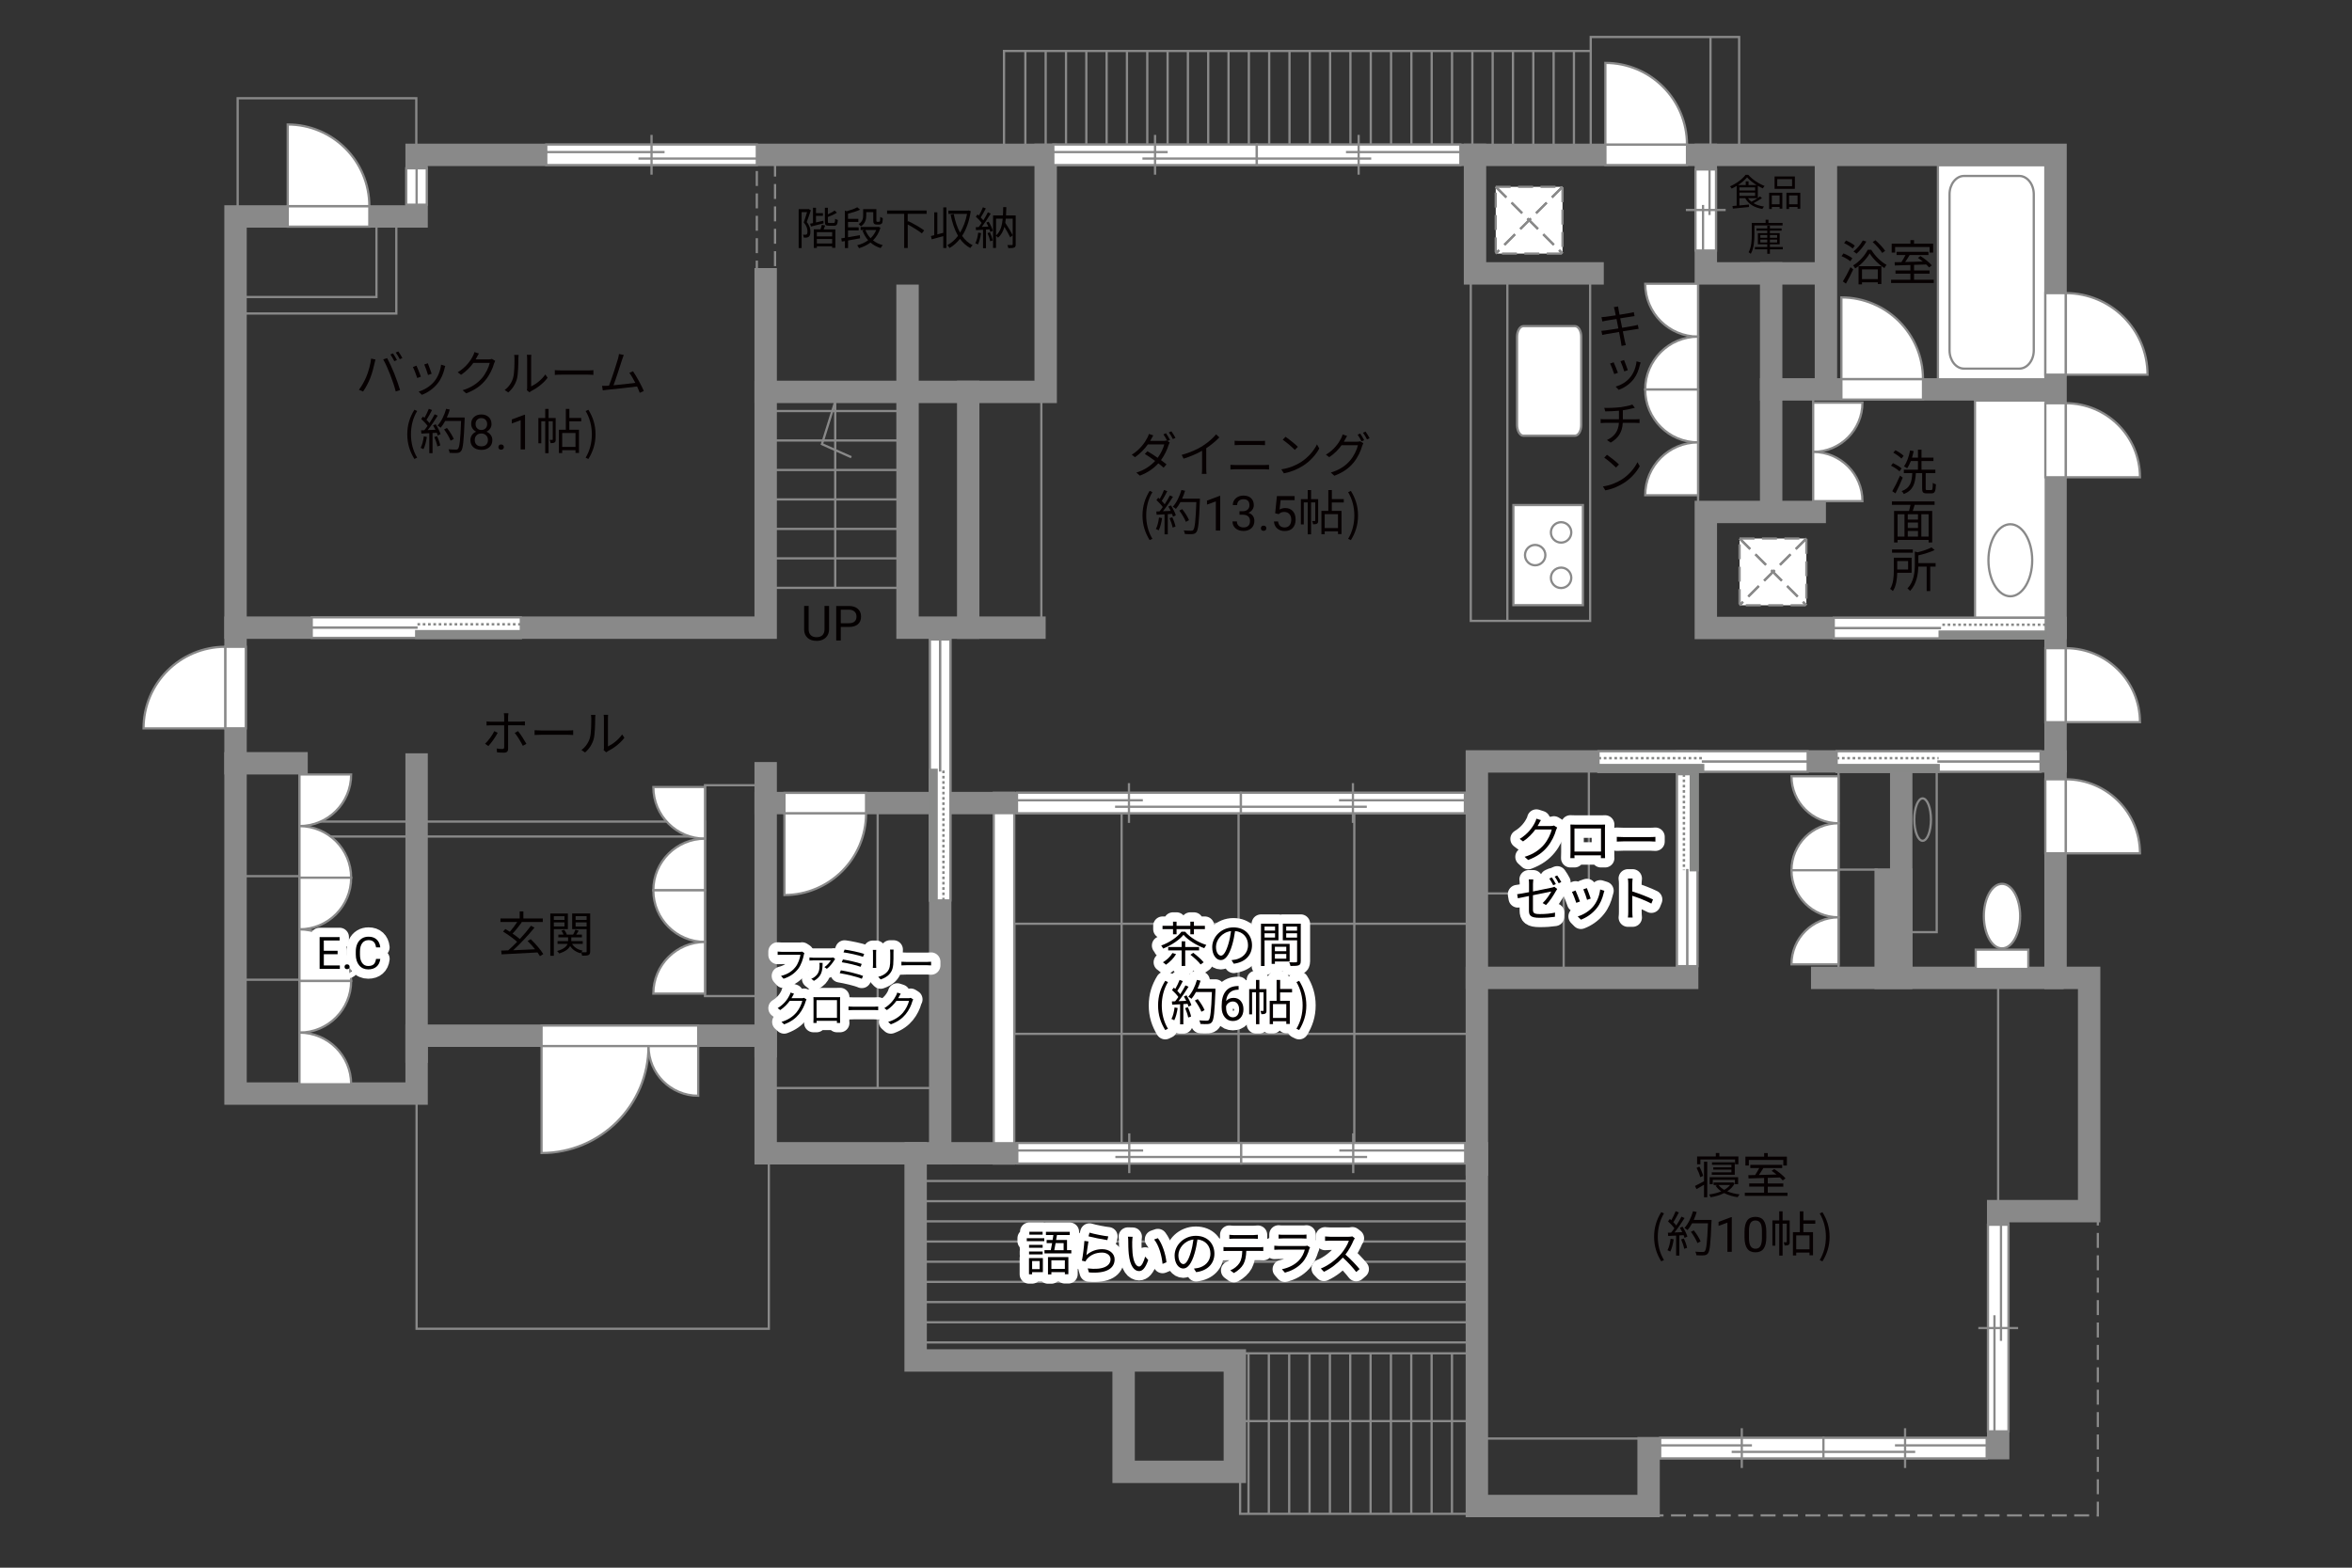 <?xml version="1.0" encoding="UTF-8"?><svg id="_文字" xmlns="http://www.w3.org/2000/svg" viewBox="0 0 630 420"><rect x="0" y="0" width="630" height="420" fill="#333333" stroke="none"/><defs><style>.cls-1{fill:#040000;}.cls-2{fill:#060001;}.cls-3,.cls-4,.cls-5{fill:#fff;}.cls-6,.cls-7{fill:#888988;}.cls-8{stroke:#fff;stroke-linecap:round;stroke-linejoin:round;stroke-width:5px;}.cls-8,.cls-9,.cls-10,.cls-11,.cls-12,.cls-13,.cls-14,.cls-15{fill:none;}.cls-9,.cls-10,.cls-4,.cls-13,.cls-5{stroke-width:.6px;}.cls-9,.cls-10,.cls-5{stroke-dasharray:0 0 4 2;}.cls-9,.cls-4,.cls-11,.cls-13,.cls-7,.cls-15,.cls-5{stroke:#898989;}.cls-10{stroke:#898988;}.cls-11,.cls-12,.cls-14{stroke-width:.65px;}.cls-12,.cls-14{stroke:#888988;}.cls-7,.cls-15{stroke-linecap:square;stroke-width:6px;}.cls-14{stroke-dasharray:0 0 0 0 .71 0 0 .71;}</style></defs><rect class="cls-13" x="63.66" y="26.32" width="47.85" height="31.67"/><rect class="cls-13" x="63.66" y="57.99" width="37.18" height="21.58"/><rect class="cls-13" x="63.09" y="57.99" width="43.07" height="26"/><rect class="cls-9" x="202.72" y="42.18" width="4.88" height="31.94"/><rect class="cls-13" x="268.93" y="13.66" width="157.16" height="27.83"/><line class="cls-13" x1="274.65" y1="13.66" x2="274.65" y2="40.49"/><line class="cls-13" x1="280.09" y1="13.66" x2="280.09" y2="40.49"/><line class="cls-13" x1="285.54" y1="13.66" x2="285.54" y2="40.49"/><line class="cls-13" x1="290.98" y1="13.66" x2="290.98" y2="40.49"/><line class="cls-13" x1="296.42" y1="13.66" x2="296.42" y2="40.49"/><line class="cls-13" x1="301.86" y1="13.66" x2="301.86" y2="40.49"/><line class="cls-13" x1="307.31" y1="13.66" x2="307.31" y2="40.49"/><line class="cls-13" x1="312.75" y1="13.66" x2="312.75" y2="40.49"/><line class="cls-13" x1="318.19" y1="13.66" x2="318.19" y2="40.49"/><line class="cls-13" x1="323.63" y1="13.66" x2="323.63" y2="40.49"/><line class="cls-13" x1="329.07" y1="13.66" x2="329.07" y2="40.49"/><line class="cls-13" x1="334.51" y1="13.66" x2="334.51" y2="40.49"/><line class="cls-13" x1="339.96" y1="13.66" x2="339.96" y2="40.49"/><line class="cls-13" x1="345.4" y1="13.66" x2="345.4" y2="40.49"/><line class="cls-13" x1="350.84" y1="13.66" x2="350.84" y2="40.49"/><line class="cls-13" x1="356.28" y1="13.66" x2="356.28" y2="40.49"/><line class="cls-13" x1="361.72" y1="13.66" x2="361.72" y2="40.49"/><line class="cls-13" x1="367.17" y1="13.66" x2="367.17" y2="40.49"/><line class="cls-13" x1="372.61" y1="13.66" x2="372.61" y2="40.49"/><line class="cls-13" x1="378.05" y1="13.66" x2="378.05" y2="40.49"/><line class="cls-13" x1="383.49" y1="13.66" x2="383.49" y2="40.49"/><line class="cls-13" x1="388.94" y1="13.66" x2="388.94" y2="40.49"/><line class="cls-13" x1="394.38" y1="13.66" x2="394.38" y2="40.49"/><line class="cls-13" x1="399.82" y1="13.66" x2="399.82" y2="40.49"/><line class="cls-13" x1="405.26" y1="13.66" x2="405.26" y2="40.49"/><line class="cls-13" x1="410.71" y1="13.66" x2="410.71" y2="40.49"/><line class="cls-13" x1="416.15" y1="13.66" x2="416.15" y2="40.49"/><line class="cls-13" x1="421.59" y1="13.66" x2="421.59" y2="40.49"/><polyline class="cls-13" points="426.09 13.66 426.09 9.91 465.84 9.91 465.84 39.91"/><line class="cls-13" x1="458.17" y1="9.91" x2="458.17" y2="39.91"/><rect class="cls-13" x="393.96" y="73.24" width="31.97" height="93.1"/><line class="cls-13" x1="403.76" y1="166.34" x2="403.76" y2="73.16"/><line class="cls-13" x1="454.84" y1="74.87" x2="454.84" y2="139.49"/><line class="cls-13" x1="485.67" y1="135.74" x2="485.67" y2="106.07"/><line class="cls-13" x1="278.93" y1="106.32" x2="278.93" y2="168.16"/><polyline class="cls-13" points="111.59 292.98 111.59 355.99 205.93 355.99 205.93 308.98"/><line class="cls-13" x1="205.09" y1="291.49" x2="251.84" y2="291.49"/><line class="cls-13" x1="235.09" y1="291.49" x2="235.09" y2="215.15"/><rect class="cls-13" x="271.68" y="247.48" width="123.91" height="29.5"/><rect class="cls-13" x="300.43" y="215.15" width="62.33" height="93.83"/><line class="cls-13" x1="331.76" y1="307.32" x2="331.76" y2="214.32"/><line class="cls-13" x1="245.26" y1="316.4" x2="395.59" y2="316.4"/><line class="cls-13" x1="245.26" y1="321.81" x2="395.59" y2="321.81"/><line class="cls-13" x1="245.26" y1="327.21" x2="395.59" y2="327.21"/><line class="cls-13" x1="245.26" y1="332.62" x2="395.59" y2="332.62"/><line class="cls-13" x1="245.26" y1="338.03" x2="395.59" y2="338.03"/><line class="cls-13" x1="245.26" y1="343.43" x2="395.59" y2="343.43"/><line class="cls-13" x1="245.26" y1="348.84" x2="395.59" y2="348.84"/><line class="cls-13" x1="245.26" y1="354.25" x2="395.59" y2="354.25"/><line class="cls-13" x1="245.26" y1="359.65" x2="395.59" y2="359.65"/><line class="cls-13" x1="332.17" y1="362.57" x2="392.92" y2="362.57"/><polyline class="cls-13" points="332.17 395.65 332.17 405.57 393.42 405.57"/><line class="cls-13" x1="334.42" y1="362.57" x2="334.42" y2="405.57"/><line class="cls-13" x1="339.87" y1="362.57" x2="339.87" y2="405.57"/><line class="cls-13" x1="345.32" y1="362.57" x2="345.32" y2="405.57"/><line class="cls-13" x1="350.77" y1="362.57" x2="350.77" y2="405.57"/><line class="cls-13" x1="356.22" y1="362.57" x2="356.22" y2="405.57"/><line class="cls-13" x1="361.67" y1="362.57" x2="361.67" y2="405.57"/><line class="cls-13" x1="367.12" y1="362.57" x2="367.12" y2="405.57"/><line class="cls-13" x1="372.57" y1="362.57" x2="372.57" y2="405.57"/><line class="cls-13" x1="378.02" y1="362.57" x2="378.02" y2="405.57"/><line class="cls-13" x1="383.47" y1="362.57" x2="383.47" y2="405.57"/><line class="cls-13" x1="388.92" y1="362.57" x2="388.92" y2="405.57"/><line class="cls-13" x1="333.01" y1="380.73" x2="393.17" y2="380.73"/><line class="cls-13" x1="439.59" y1="385.4" x2="397.17" y2="385.4"/><polyline class="cls-9" points="441.59 405.99 561.92 405.99 561.92 316.99"/><line class="cls-13" x1="535.22" y1="324.48" x2="535.22" y2="261.98"/><line class="cls-13" x1="492.46" y1="261.98" x2="492.46" y2="205.49"/><line class="cls-13" x1="502.96" y1="232.98" x2="492.46" y2="232.98"/><polyline class="cls-13" points="395.59 239.36 425.59 239.36 425.59 203.99"/><line class="cls-13" x1="418.84" y1="239.36" x2="418.84" y2="261.98"/><line class="cls-13" x1="205.09" y1="157.49" x2="243.09" y2="157.49"/><line class="cls-13" x1="205.09" y1="149.59" x2="243.09" y2="149.59"/><line class="cls-13" x1="205.09" y1="141.7" x2="243.09" y2="141.7"/><line class="cls-13" x1="205.09" y1="133.8" x2="243.09" y2="133.8"/><line class="cls-13" x1="205.09" y1="125.91" x2="243.09" y2="125.91"/><line class="cls-13" x1="205.09" y1="118.01" x2="243.09" y2="118.01"/><line class="cls-13" x1="205.09" y1="110.12" x2="243.09" y2="110.12"/><polyline class="cls-13" points="223.72 157.49 223.72 107.62 220.16 118.99 228.03 122.49"/><rect class="cls-13" x="188.84" y="210.37" width="14.87" height="56.49"/><rect class="cls-13" x="80.22" y="220.11" width="108.62" height="4"/><line class="cls-13" x1="80.22" y1="206.24" x2="80.22" y2="292.98"/><line class="cls-13" x1="80.22" y1="234.73" x2="63.09" y2="234.73"/><line class="cls-13" x1="80.22" y1="262.48" x2="63.09" y2="262.48"/><rect class="cls-13" x="509.26" y="203.99" width="9.5" height="45.74"/><polygon class="cls-4" points="266.18 311.73 266.18 212.4 271.68 212.4 271.68 311.73 266.18 311.73 266.18 311.73"/><polygon class="cls-15" points="559.59 261.98 550.59 261.98 550.59 41.49 111.59 41.49 111.59 57.99 63.09 57.99 63.09 292.98 111.59 292.98 111.59 277.48 205.09 277.48 205.09 308.98 395.59 308.98 395.59 403.48 441.59 403.48 441.59 387.98 535.22 387.98 535.22 324.48 559.59 324.48 559.59 261.98"/><polyline class="cls-15" points="63.09 168.16 205.09 168.16 205.09 74.82"/><line class="cls-15" x1="205.09" y1="280.32" x2="205.09" y2="207.16"/><polyline class="cls-15" points="205.09 215.15 395.59 215.15 395.59 314.98 395.59 203.99 550.59 203.99"/><polyline class="cls-15" points="509.26 203.99 509.26 261.98 552.76 261.98 488.09 261.98"/><polyline class="cls-15" points="451.92 203.99 451.92 261.98 395.59 261.98"/><polyline class="cls-15" points="245.26 308.98 245.26 364.48 330.76 364.48 330.76 394.32 300.97 394.32 300.97 364.48"/><line class="cls-15" x1="111.59" y1="281.73" x2="111.59" y2="204.82"/><line class="cls-15" x1="63.09" y1="204.49" x2="79.43" y2="204.49"/><polyline class="cls-15" points="251.84 308.98 251.84 168.16 280.09 168.16 243.09 168.16 243.09 79.24"/><polyline class="cls-15" points="205.09 104.99 280.09 104.99 280.09 41.49"/><line class="cls-15" x1="259.34" y1="104.99" x2="259.34" y2="168.16"/><polyline class="cls-15" points="395.09 41.49 395.09 73.24 426.59 73.24"/><polyline class="cls-15" points="456.92 41.49 456.92 73.24 489.09 73.24 489.09 41.49 489.09 104.32 550.59 104.32 474.42 104.32 474.42 137.16 489.09 137.16 456.92 137.16 456.92 168.24 550.59 168.24"/><line class="cls-15" x1="474.42" y1="104.32" x2="474.42" y2="73.24"/><rect class="cls-7" x="505.09" y="235.65" width="4.17" height="26.33"/><path class="cls-4" d="m80.22,221.32v-13.83h13.84c0,7.63-6.19,13.83-13.84,13.83Z"/><path class="cls-4" d="m80.22,221.32v13.83h13.84c0-7.64-6.19-13.83-13.84-13.83Z"/><path class="cls-4" d="m80.22,248.98v-13.83h13.84c0,7.64-6.19,13.83-13.84,13.83Z"/><path class="cls-4" d="m80.22,248.98v13.83h13.84c0-7.64-6.19-13.83-13.84-13.83Z"/><path class="cls-4" d="m80.22,276.65v-13.83h13.84c0,7.64-6.19,13.83-13.84,13.83Z"/><path class="cls-4" d="m80.22,276.65v13.83h13.84c0-7.64-6.19-13.83-13.84-13.83Z"/><path class="cls-4" d="m188.84,224.69v-13.83h-13.84c0,7.63,6.19,13.83,13.84,13.83Z"/><path class="cls-4" d="m188.84,224.69v13.83h-13.84c0-7.64,6.19-13.83,13.84-13.83Z"/><path class="cls-4" d="m188.84,252.36v-13.83h-13.84c0,7.64,6.19,13.83,13.84,13.83Z"/><path class="cls-4" d="m188.84,252.36v13.83h-13.84c0-7.64,6.19-13.83,13.84-13.83Z"/><path class="cls-4" d="m454.84,90.19v-14.16h-14.16c0,7.82,6.34,14.16,14.16,14.16Z"/><path class="cls-4" d="m454.84,90.19v14.16h-14.16c0-7.82,6.34-14.16,14.16-14.16Z"/><path class="cls-4" d="m454.84,118.52v-14.16h-14.16c0,7.82,6.34,14.16,14.16,14.16Z"/><path class="cls-4" d="m454.84,118.52v14.16h-14.16c0-7.82,6.34-14.16,14.16-14.16Z"/><path class="cls-4" d="m492.46,220.56v-12.59h-12.6c0,6.95,5.64,12.59,12.6,12.59Z"/><path class="cls-4" d="m492.46,220.56v12.6h-12.6c0-6.96,5.64-12.6,12.6-12.6Z"/><path class="cls-4" d="m492.46,245.76v-12.6h-12.6c0,6.96,5.64,12.6,12.6,12.6Z"/><path class="cls-4" d="m492.46,245.76v12.6h-12.6c0-6.96,5.64-12.6,12.6-12.6Z"/><path class="cls-4" d="m485.67,121.07v-13.2h13.2c0,7.29-5.91,13.2-13.2,13.2Z"/><path class="cls-4" d="m485.67,121.07v13.19h13.2c0-7.29-5.91-13.19-13.2-13.19Z"/><polygon class="cls-4" points="111.59 45.09 114.32 45.09 114.32 54.84 108.82 54.84 108.82 45.09 111.59 45.09"/><line class="cls-13" x1="111.59" y1="54.84" x2="111.59" y2="45.09"/><polygon class="cls-4" points="187.02 277.48 187.02 274.75 145.06 274.75 145.06 280.26 187.02 280.26 187.02 277.48"/><path class="cls-4" d="m173.71,280.26h-28.65v28.65c15.82,0,28.65-12.83,28.65-28.65"/><path class="cls-4" d="m173.71,280.26h13.31v13.31c-7.35,0-13.31-5.96-13.31-13.31"/><polygon class="cls-4" points="98.93 57.99 98.93 60.72 77.07 60.72 77.07 55.22 98.93 55.22 98.93 57.99"/><path class="cls-4" d="m98.93,55.22h-21.86v-21.87c12.07,0,21.86,9.79,21.86,21.87"/><rect class="cls-4" x="519.09" y="44.27" width="28.77" height="57.35"/><path class="cls-13" d="m526.08,47.14c-2.14,0-3.88,2.21-3.88,4.91v41.81c0,2.7,1.74,4.9,3.88,4.9h14.8c2.14,0,3.88-2.2,3.88-4.9v-41.81c0-2.7-1.74-4.91-3.88-4.91h-14.8Z"/><rect class="cls-4" x="529.21" y="254.42" width="14.09" height="5.17"/><path class="cls-4" d="m541.11,245.43c0,4.77-2.17,8.65-4.86,8.65s-4.86-3.88-4.86-8.65,2.17-8.64,4.86-8.64,4.86,3.87,4.86,8.64Z"/><rect class="cls-4" x="529.01" y="107.32" width="18.96" height="58.19"/><path class="cls-13" d="m538.48,140.45c-3.23,0-5.86,4.32-5.86,9.65s2.63,9.65,5.86,9.65,5.86-4.32,5.86-9.65-2.63-9.65-5.86-9.65Z"/><path class="cls-13" d="m514.99,213.9c-1.23,0-2.23,2.54-2.23,5.68s1,5.68,2.23,5.68,2.23-2.54,2.23-5.68-1-5.68-2.23-5.68Z"/><rect class="cls-5" x="465.96" y="144.27" width="17.89" height="17.89"/><line class="cls-10" x1="483.85" y1="144.27" x2="465.96" y2="162.16"/><line class="cls-9" x1="483.85" y1="144.27" x2="465.96" y2="162.16"/><line class="cls-10" x1="465.96" y1="144.27" x2="483.85" y2="162.16"/><line class="cls-9" x1="465.96" y1="144.27" x2="483.85" y2="162.16"/><path class="cls-4" d="m421.87,87.38c.94,0,1.68,1.29,1.68,2.88v23.58c0,1.59-.75,2.89-1.68,2.89h-13.82c-.93,0-1.69-1.3-1.69-2.89v-23.58c0-1.59.76-2.88,1.69-2.88h13.82Z"/><rect class="cls-4" x="405.37" y="135.31" width="18.62" height="26.81"/><path class="cls-4" d="m418.15,145.37c-1.51,0-2.73-1.22-2.73-2.73s1.22-2.74,2.73-2.74,2.73,1.23,2.73,2.74-1.22,2.73-2.73,2.73Z"/><path class="cls-4" d="m418.15,157.54c-1.51,0-2.73-1.23-2.73-2.74s1.22-2.73,2.73-2.73,2.73,1.22,2.73,2.73-1.22,2.74-2.73,2.74Z"/><path class="cls-4" d="m411.2,151.45c-1.51,0-2.72-1.23-2.72-2.73s1.22-2.73,2.72-2.73,2.74,1.23,2.74,2.73-1.23,2.73-2.74,2.73Z"/><rect class="cls-5" x="400.64" y="50.05" width="17.89" height="17.89"/><line class="cls-10" x1="418.53" y1="50.05" x2="400.64" y2="67.93"/><line class="cls-9" x1="418.53" y1="50.05" x2="400.64" y2="67.93"/><line class="cls-10" x1="400.64" y1="50.05" x2="418.53" y2="67.93"/><line class="cls-9" x1="400.64" y1="50.05" x2="418.53" y2="67.93"/><polygon class="cls-4" points="146.32 41.49 146.32 44.22 202.72 44.22 202.72 38.72 146.32 38.72 146.32 41.49"/><line class="cls-13" x1="174.52" y1="36.14" x2="174.52" y2="46.8"/><line class="cls-13" x1="178.01" y1="40.74" x2="146.32" y2="40.74"/><line class="cls-13" x1="202.72" y1="42.48" x2="171.02" y2="42.48"/><polygon class="cls-4" points="282.14 41.49 282.14 44.22 336.65 44.22 336.65 38.72 282.14 38.72 282.14 41.49"/><line class="cls-13" x1="309.39" y1="36.14" x2="309.39" y2="46.8"/><line class="cls-13" x1="312.77" y1="40.74" x2="282.14" y2="40.74"/><line class="cls-13" x1="336.65" y1="42.48" x2="306.01" y2="42.48"/><polygon class="cls-4" points="391.17 41.49 391.17 44.22 336.65 44.22 336.65 38.72 391.17 38.72 391.17 41.49"/><line class="cls-13" x1="363.92" y1="36.14" x2="363.92" y2="46.8"/><line class="cls-13" x1="360.53" y1="40.74" x2="391.17" y2="40.74"/><line class="cls-13" x1="336.65" y1="42.48" x2="367.29" y2="42.48"/><polygon class="cls-4" points="456.92 67.12 459.65 67.12 459.65 45.4 454.15 45.4 454.15 67.12 456.92 67.12"/><line class="cls-13" x1="451.57" y1="56.26" x2="462.23" y2="56.26"/><line class="cls-13" x1="456.17" y1="54.91" x2="456.17" y2="67.12"/><line class="cls-13" x1="457.91" y1="45.4" x2="457.91" y2="57.6"/><polygon class="cls-4" points="444.69 387.98 444.69 390.72 488.42 390.72 488.42 385.21 444.69 385.21 444.69 387.98"/><line class="cls-13" x1="466.55" y1="382.64" x2="466.55" y2="393.29"/><line class="cls-13" x1="469.27" y1="387.23" x2="444.69" y2="387.23"/><line class="cls-13" x1="488.42" y1="388.97" x2="463.84" y2="388.97"/><polygon class="cls-4" points="532.15 387.98 532.15 390.72 488.42 390.72 488.42 385.21 532.15 385.21 532.15 387.98"/><line class="cls-13" x1="510.29" y1="382.64" x2="510.29" y2="393.29"/><line class="cls-13" x1="507.58" y1="387.23" x2="532.15" y2="387.23"/><line class="cls-13" x1="488.42" y1="388.97" x2="513" y2="388.97"/><polygon class="cls-4" points="272.49 308.98 272.49 311.72 332.47 311.72 332.47 306.21 272.49 306.21 272.49 308.98"/><line class="cls-13" x1="302.48" y1="303.64" x2="302.48" y2="314.29"/><line class="cls-13" x1="306.2" y1="308.23" x2="272.49" y2="308.23"/><line class="cls-13" x1="332.47" y1="309.97" x2="298.76" y2="309.97"/><polygon class="cls-4" points="392.46 308.98 392.46 311.72 332.47 311.72 332.47 306.21 392.46 306.21 392.46 308.98"/><line class="cls-13" x1="362.47" y1="303.64" x2="362.47" y2="314.29"/><line class="cls-13" x1="358.75" y1="308.23" x2="392.46" y2="308.23"/><line class="cls-13" x1="332.47" y1="309.97" x2="366.19" y2="309.97"/><polygon class="cls-4" points="272.41 215.15 272.41 217.88 332.39 217.88 332.39 212.38 272.41 212.38 272.41 215.15"/><line class="cls-13" x1="302.4" y1="209.81" x2="302.4" y2="220.46"/><line class="cls-13" x1="306.12" y1="214.4" x2="272.41" y2="214.4"/><line class="cls-13" x1="332.39" y1="216.14" x2="298.68" y2="216.14"/><polygon class="cls-4" points="392.38 215.15 392.38 217.88 332.39 217.88 332.39 212.38 392.38 212.38 392.38 215.15"/><line class="cls-13" x1="362.39" y1="209.81" x2="362.39" y2="220.46"/><line class="cls-13" x1="358.67" y1="214.4" x2="392.38" y2="214.4"/><line class="cls-13" x1="332.39" y1="216.14" x2="366.11" y2="216.14"/><polygon class="cls-4" points="535.22 328.12 532.49 328.12 532.49 383.48 537.99 383.48 537.99 328.12 535.22 328.12"/><line class="cls-13" x1="540.57" y1="355.8" x2="529.91" y2="355.8"/><line class="cls-13" x1="535.98" y1="359.23" x2="535.98" y2="328.12"/><line class="cls-13" x1="534.23" y1="383.48" x2="534.23" y2="352.37"/><polygon class="cls-4" points="139.51 168.12 139.51 165.39 83.5 165.39 83.5 170.89 139.51 170.89 139.51 168.12"/><rect class="cls-6" x="111.5" y="169.11" width="28.01" height="1.78"/><rect class="cls-12" x="111.5" y="169.11" width="28.01" height="1.78"/><line class="cls-14" x1="139.51" y1="167.25" x2="111.5" y2="167.25"/><path class="cls-3" d="m111.5,168.14l-28-.07,28,.07Z"/><line class="cls-11" x1="111.86" y1="168.14" x2="83.43" y2="168.14"/><polygon class="cls-4" points="251.84 241.23 254.58 241.23 254.58 171.31 249.08 171.31 249.08 241.23 251.84 241.23"/><rect class="cls-6" x="249.08" y="206.27" width="1.78" height="34.96"/><rect class="cls-12" x="249.08" y="206.27" width="1.78" height="34.96"/><line class="cls-14" x1="252.71" y1="241.23" x2="252.71" y2="206.27"/><path class="cls-3" d="m251.82,206.27l.07-34.96-.07,34.96Z"/><line class="cls-11" x1="251.82" y1="206.72" x2="251.82" y2="171.22"/><polygon class="cls-4" points="547.96 168.24 547.96 165.51 491.18 165.51 491.18 171.01 547.96 171.01 547.96 168.24"/><rect class="cls-6" x="519.57" y="169.23" width="28.39" height="1.78"/><rect class="cls-12" x="519.57" y="169.23" width="28.39" height="1.78"/><line class="cls-14" x1="547.96" y1="167.37" x2="519.57" y2="167.37"/><path class="cls-3" d="m519.57,168.27l-28.39-.07,28.39.07Z"/><line class="cls-11" x1="519.93" y1="168.27" x2="491.11" y2="168.27"/><polygon class="cls-4" points="491.96 203.99 491.96 201.26 546.58 201.26 546.58 206.76 491.96 206.76 491.96 203.99"/><rect class="cls-6" x="491.96" y="204.98" width="27.31" height="1.78"/><rect class="cls-12" x="491.96" y="204.98" width="27.31" height="1.78"/><line class="cls-14" x1="491.97" y1="203.12" x2="519.27" y2="203.12"/><path class="cls-3" d="m519.27,204.02l27.31-.07-27.31.07Z"/><line class="cls-11" x1="518.93" y1="204.02" x2="546.65" y2="204.02"/><polygon class="cls-4" points="428.17 203.99 428.17 201.26 484.2 201.26 484.2 206.76 428.17 206.76 428.17 203.99"/><rect class="cls-6" x="428.17" y="204.98" width="28.02" height="1.78"/><rect class="cls-12" x="428.17" y="204.98" width="28.02" height="1.78"/><line class="cls-14" x1="428.17" y1="203.12" x2="456.19" y2="203.12"/><path class="cls-3" d="m456.19,204.02l28.01-.07-28.01.07Z"/><line class="cls-11" x1="455.84" y1="204.02" x2="484.28" y2="204.02"/><polygon class="cls-4" points="451.92 207.42 449.19 207.42 449.19 258.84 454.69 258.84 454.69 207.42 451.92 207.42"/><rect class="cls-6" x="452.91" y="207.42" width="1.78" height="25.71"/><rect class="cls-12" x="452.91" y="207.42" width="1.78" height="25.71"/><line class="cls-14" x1="451.05" y1="207.42" x2="451.05" y2="233.13"/><path class="cls-3" d="m451.95,233.13l-.07,25.71.07-25.71Z"/><line class="cls-11" x1="451.95" y1="232.81" x2="451.95" y2="258.91"/><polygon class="cls-4" points="63.09 173.28 65.83 173.28 65.83 195.13 60.32 195.13 60.32 173.28 63.09 173.28"/><path class="cls-4" d="m60.32,173.28v21.86h-21.87c0-12.07,9.79-21.86,21.87-21.86"/><polygon class="cls-4" points="231.98 215.15 231.98 212.42 210.12 212.42 210.12 217.92 231.98 217.92 231.98 215.15"/><path class="cls-4" d="m231.98,217.92h-21.86v21.87c12.07,0,21.86-9.79,21.86-21.87"/><polygon class="cls-4" points="515.09 104.32 515.09 107.05 493.23 107.05 493.23 101.55 515.09 101.55 515.09 104.32"/><path class="cls-4" d="m515.09,101.55h-21.86v-21.87c12.07,0,21.86,9.79,21.86,21.87"/><polygon class="cls-4" points="550.59 78.53 547.86 78.53 547.86 100.38 553.36 100.38 553.36 78.53 550.59 78.53"/><path class="cls-4" d="m553.36,78.53v21.86h21.87c0-12.07-9.79-21.86-21.87-21.86"/><polygon class="cls-4" points="550.59 108.03 547.86 108.03 547.86 127.87 553.36 127.87 553.36 108.03 550.59 108.03"/><path class="cls-4" d="m553.36,108.03v19.84h19.85c0-10.96-8.89-19.84-19.85-19.84"/><polygon class="cls-4" points="550.59 173.65 547.86 173.65 547.86 193.49 553.36 193.49 553.36 173.65 550.59 173.65"/><path class="cls-4" d="m553.36,173.65v19.84h19.85c0-10.96-8.89-19.84-19.85-19.84"/><polygon class="cls-4" points="550.59 208.78 547.86 208.78 547.86 228.61 553.36 228.61 553.36 208.78 550.59 208.78"/><path class="cls-4" d="m553.36,208.78v19.84h19.85c0-10.96-8.89-19.84-19.85-19.84"/><polygon class="cls-4" points="451.87 41.49 451.87 44.22 430.02 44.22 430.02 38.72 451.87 38.72 451.87 41.49"/><path class="cls-4" d="m451.87,38.72h-21.86v-21.87c12.07,0,21.86,9.79,21.86,21.87"/><path class="cls-8" d="m317.44,249.62c1.4,1.61,3.67,2.92,5.68,3.54-.19.26-.42.61-.55.87-1.98-.72-4.32-2.12-5.56-3.58-1.08,1.35-3.26,2.82-5.46,3.68-.1-.23-.33-.58-.51-.81,2.25-.81,4.38-2.29,5.43-3.71h.96Zm-3.24-.69h-2.81v-.9h2.81v-1.11h.95v1.11h3.69v-1.11h.96v1.11h2.94v.9h-2.94v1.38h-.96v-1.38h-3.69v1.38h-.95v-1.38Zm.83,6.68c-.64,1.12-1.72,2.16-2.72,2.85-.18-.19-.58-.51-.81-.65.99-.6,1.99-1.52,2.55-2.48l.98.29Zm2.44-.99v4.17h-.96v-4.17h-3.6v-.9h3.6v-1.53h.96v1.53h3.71v.9h-3.71Zm2.16.65c.98.74,2.2,1.81,2.78,2.54l-.82.58c-.53-.73-1.73-1.82-2.73-2.6l.77-.52Z"/><path class="cls-8" d="m330.48,258.2l-.61-.96c.42-.04.82-.1,1.12-.17,1.66-.38,3.3-1.61,3.3-3.86,0-1.96-1.26-3.59-3.47-3.77-.17,1.21-.42,2.54-.78,3.74-.79,2.68-1.82,4.04-3.03,4.04s-2.31-1.33-2.31-3.47c0-2.82,2.51-5.29,5.68-5.29s4.98,2.15,4.98,4.78-1.79,4.55-4.88,4.95Zm-3.43-2.17c.61,0,1.3-.87,1.96-3.07.33-1.08.58-2.31.73-3.51-2.5.31-4.03,2.44-4.03,4.21,0,1.64.75,2.37,1.34,2.37Z"/><path class="cls-8" d="m338.72,251.91v6.89h-.96v-11.32h4.69v4.43h-3.73Zm0-3.68v1.08h2.81v-1.08h-2.81Zm2.81,2.94v-1.14h-2.81v1.14h2.81Zm-.04,6.42v.65h-.87v-5.36h4.82v4.71h-3.95Zm0-3.95v1.2h3.05v-1.2h-3.05Zm3.05,3.19v-1.26h-3.05v1.26h3.05Zm3.87.69c0,.61-.14.94-.57,1.1-.42.16-1.11.17-2.18.17-.04-.27-.2-.73-.34-.99.79.04,1.59.03,1.82.01.22,0,.3-.08.3-.31v-5.58h-3.83v-4.45h4.81v10.04Zm-3.89-9.28v1.08h2.91v-1.08h-2.91Zm2.91,2.95v-1.16h-2.91v1.16h2.91Z"/><path class="cls-8" d="m310.2,269.36c0-2.55.71-4.65,1.91-6.59l.74.34c-1.13,1.86-1.66,4.04-1.66,6.25s.53,4.41,1.66,6.25l-.74.35c-1.2-1.95-1.91-4.04-1.91-6.6Z"/><path class="cls-8" d="m315.45,270.05c-.18,1.22-.49,2.47-.92,3.3-.16-.12-.55-.3-.75-.36.43-.79.7-1.95.84-3.09l.83.16Zm2.38-3.37c.53.83,1.11,1.94,1.29,2.64l-.77.36c-.05-.22-.13-.47-.25-.74l-1.13.07v5.41h-.87v-5.36l-2.12.1-.08-.87c.26,0,.56-.01.86-.03.29-.34.58-.73.87-1.16-.4-.58-1.09-1.31-1.7-1.86l.49-.64c.13.1.26.22.39.34.43-.73.88-1.7,1.16-2.42l.86.33c-.44.87-.99,1.91-1.48,2.61.31.31.58.62.79.9.53-.82,1.03-1.66,1.39-2.37l.83.36c-.75,1.22-1.79,2.76-2.69,3.87.65-.03,1.37-.06,2.08-.09-.2-.4-.42-.81-.64-1.16l.71-.31Zm.34,3.16c.38.79.75,1.82.87,2.5l-.77.26c-.12-.68-.48-1.72-.83-2.52l.73-.23Zm7.4-4.49c-.23,5.82-.42,7.84-.95,8.48-.3.38-.58.47-1.08.52-.43.04-1.22.03-2-.03-.03-.27-.13-.69-.31-.95.87.08,1.66.08,1.99.08.25,0,.42-.03.56-.19.43-.44.65-2.42.84-7.49h-4.26c-.36.69-.78,1.31-1.21,1.82-.18-.16-.61-.44-.85-.57,1-1.08,1.83-2.78,2.31-4.5l.97.22c-.22.73-.48,1.44-.79,2.12h4.77v.49Zm-3.76,5.72c-.3-.79-1.03-2.08-1.76-3.03l.78-.38c.73.91,1.51,2.15,1.82,2.96l-.84.44Z"/><path class="cls-8" d="m331.77,264.15v1h-.22c-.91.02-1.64.29-2.18.81s-.85,1.26-.94,2.22c.49-.56,1.15-.84,1.99-.84s1.45.28,1.93.85.72,1.3.72,2.2c0,.95-.26,1.71-.78,2.29s-1.21.86-2.08.86-1.6-.34-2.15-1.02c-.55-.68-.83-1.55-.83-2.62v-.45c0-1.7.36-3,1.09-3.9.73-.9,1.81-1.36,3.24-1.38h.21Zm-1.54,4.16c-.4,0-.77.12-1.11.36s-.57.54-.7.91v.43c0,.76.17,1.38.51,1.84s.77.7,1.28.7.94-.19,1.25-.58.45-.9.45-1.53-.15-1.15-.46-1.54c-.31-.39-.71-.59-1.22-.59Z"/><path class="cls-8" d="m339.24,270.72c0,.39-.05.65-.3.81-.25.16-.58.18-1.08.18-.03-.25-.13-.62-.25-.87.35.01.61.01.71,0,.1,0,.13-.03.13-.13v-4.86h-1.12v8.55h-.9v-8.55h-1.05v5.9h-.78v-6.77h1.83v-2.44h.9v2.44h1.9v5.75Zm3.65-4.85v2.25h2.59v6.21h-.94v-.73h-3.56v.77h-.88v-6.25h1.85v-5.58h.95v2.42h3.19v.91h-3.19Zm1.65,3.13h-3.56v3.72h3.56v-3.72Z"/><path class="cls-8" d="m347.26,275.61c1.12-1.85,1.66-4.04,1.66-6.25s-.55-4.39-1.66-6.25l.73-.34c1.21,1.94,1.92,4.04,1.92,6.59s-.72,4.65-1.92,6.6l-.73-.35Z"/><path class="cls-1" d="m317.44,249.62c1.4,1.61,3.67,2.92,5.68,3.54-.19.26-.42.61-.55.87-1.98-.72-4.32-2.12-5.56-3.58-1.08,1.35-3.26,2.82-5.46,3.68-.1-.23-.33-.58-.51-.81,2.25-.81,4.38-2.29,5.43-3.71h.96Zm-3.24-.69h-2.81v-.9h2.81v-1.11h.95v1.11h3.69v-1.11h.96v1.11h2.94v.9h-2.94v1.38h-.96v-1.38h-3.69v1.38h-.95v-1.38Zm.83,6.68c-.64,1.12-1.72,2.16-2.72,2.85-.18-.19-.58-.51-.81-.65.99-.6,1.99-1.52,2.55-2.48l.98.29Zm2.44-.99v4.17h-.96v-4.17h-3.6v-.9h3.6v-1.53h.96v1.53h3.71v.9h-3.71Zm2.16.65c.98.74,2.2,1.81,2.78,2.54l-.82.58c-.53-.73-1.73-1.82-2.73-2.6l.77-.52Z"/><path class="cls-1" d="m330.48,258.2l-.61-.96c.42-.04.82-.1,1.12-.17,1.66-.38,3.3-1.61,3.3-3.86,0-1.96-1.26-3.59-3.47-3.77-.17,1.21-.42,2.54-.78,3.74-.79,2.68-1.82,4.04-3.03,4.04s-2.31-1.33-2.31-3.47c0-2.82,2.51-5.29,5.68-5.29s4.98,2.15,4.98,4.78-1.79,4.55-4.88,4.95Zm-3.43-2.17c.61,0,1.3-.87,1.96-3.07.33-1.08.58-2.31.73-3.51-2.5.31-4.03,2.44-4.03,4.21,0,1.64.75,2.37,1.34,2.37Z"/><path class="cls-1" d="m338.72,251.91v6.89h-.96v-11.32h4.69v4.43h-3.73Zm0-3.68v1.08h2.81v-1.08h-2.81Zm2.81,2.94v-1.14h-2.81v1.14h2.81Zm-.04,6.42v.65h-.87v-5.36h4.82v4.71h-3.95Zm0-3.95v1.2h3.05v-1.2h-3.05Zm3.05,3.19v-1.26h-3.05v1.26h3.05Zm3.87.69c0,.61-.14.94-.57,1.1-.42.16-1.11.17-2.18.17-.04-.27-.2-.73-.34-.99.79.04,1.59.03,1.82.01.22,0,.3-.08.3-.31v-5.58h-3.83v-4.45h4.81v10.04Zm-3.89-9.28v1.08h2.91v-1.08h-2.91Zm2.91,2.95v-1.16h-2.91v1.16h2.91Z"/><path class="cls-2" d="m310.2,269.36c0-2.55.71-4.65,1.91-6.59l.74.34c-1.13,1.86-1.66,4.04-1.66,6.25s.53,4.41,1.66,6.25l-.74.35c-1.2-1.95-1.91-4.04-1.91-6.6Z"/><path class="cls-2" d="m315.45,270.05c-.18,1.22-.49,2.47-.92,3.3-.16-.12-.55-.3-.75-.36.43-.79.7-1.95.84-3.09l.83.16Zm2.38-3.37c.53.83,1.11,1.94,1.29,2.64l-.77.36c-.05-.22-.13-.47-.25-.74l-1.13.07v5.41h-.87v-5.36l-2.12.1-.08-.87c.26,0,.56-.01.86-.03.29-.34.58-.73.87-1.16-.4-.58-1.09-1.31-1.7-1.86l.49-.64c.13.1.26.22.39.34.43-.73.88-1.7,1.16-2.42l.86.33c-.44.87-.99,1.91-1.48,2.61.31.31.58.62.79.9.53-.82,1.03-1.66,1.39-2.37l.83.36c-.75,1.22-1.79,2.76-2.69,3.87.65-.03,1.37-.06,2.08-.09-.2-.4-.42-.81-.64-1.16l.71-.31Zm.34,3.16c.38.79.75,1.82.87,2.5l-.77.26c-.12-.68-.48-1.72-.83-2.52l.73-.23Zm7.4-4.49c-.23,5.82-.42,7.84-.95,8.48-.3.38-.58.47-1.08.52-.43.04-1.22.03-2-.03-.03-.27-.13-.69-.31-.95.87.08,1.66.08,1.99.08.25,0,.42-.03.56-.19.43-.44.65-2.42.84-7.49h-4.26c-.36.69-.78,1.31-1.21,1.82-.18-.16-.61-.44-.85-.57,1-1.08,1.83-2.78,2.31-4.5l.97.22c-.22.73-.48,1.44-.79,2.12h4.77v.49Zm-3.76,5.72c-.3-.79-1.03-2.08-1.76-3.03l.78-.38c.73.91,1.51,2.15,1.82,2.96l-.84.44Z"/><path class="cls-2" d="m331.77,264.15v1h-.22c-.91.02-1.64.29-2.18.81s-.85,1.26-.94,2.22c.49-.56,1.15-.84,1.99-.84s1.45.28,1.93.85.72,1.3.72,2.2c0,.95-.26,1.71-.78,2.29s-1.21.86-2.08.86-1.6-.34-2.15-1.02c-.55-.68-.83-1.55-.83-2.62v-.45c0-1.7.36-3,1.09-3.9.73-.9,1.81-1.36,3.24-1.38h.21Zm-1.54,4.16c-.4,0-.77.12-1.11.36s-.57.54-.7.91v.43c0,.76.17,1.38.51,1.84s.77.7,1.28.7.94-.19,1.25-.58.45-.9.45-1.53-.15-1.15-.46-1.54c-.31-.39-.71-.59-1.22-.59Z"/><path class="cls-2" d="m339.24,270.72c0,.39-.05.65-.3.81-.25.16-.58.18-1.08.18-.03-.25-.13-.62-.25-.87.35.01.61.01.71,0,.1,0,.13-.03.13-.13v-4.86h-1.12v8.55h-.9v-8.55h-1.05v5.9h-.78v-6.77h1.83v-2.44h.9v2.44h1.9v5.75Zm3.65-4.85v2.25h2.59v6.21h-.94v-.73h-3.56v.77h-.88v-6.25h1.85v-5.58h.95v2.42h3.19v.91h-3.19Zm1.65,3.13h-3.56v3.72h3.56v-3.72Z"/><path class="cls-2" d="m347.26,275.61c1.12-1.85,1.66-4.04,1.66-6.25s-.55-4.39-1.66-6.25l.73-.34c1.21,1.94,1.92,4.04,1.92,6.59s-.72,4.65-1.92,6.6l-.73-.35Z"/><path class="cls-2" d="m99.41,96.07l1.16.25c-.08.29-.18.66-.23.94-.18.82-.64,2.74-1.18,4.07-.48,1.2-1.18,2.53-1.91,3.57l-1.11-.47c.82-1.08,1.55-2.44,2-3.54.56-1.34,1.11-3.31,1.27-4.82Zm3.24.22l1.05-.35c.52.94,1.35,2.73,1.9,4.11.53,1.29,1.22,3.28,1.56,4.45l-1.16.38c-.33-1.33-.92-3.08-1.47-4.47-.52-1.34-1.31-3.15-1.88-4.11Zm3.67.17l-.7.31c-.26-.53-.7-1.31-1.05-1.81l.69-.29c.33.46.81,1.25,1.07,1.78Zm1.46-.53l-.7.31c-.29-.57-.7-1.3-1.08-1.79l.69-.29c.35.47.85,1.29,1.09,1.77Z"/><path class="cls-2" d="m112.75,100.91l-.99.36c-.2-.68-.9-2.47-1.16-2.93l.96-.38c.26.56.94,2.26,1.18,2.94Zm6.34-2.21c-.35,1.43-.91,2.82-1.85,3.99-1.2,1.53-2.78,2.54-4.24,3.09l-.86-.87c1.51-.44,3.16-1.43,4.22-2.77.92-1.13,1.6-2.78,1.79-4.45l1.12.35c-.09.27-.14.48-.2.65Zm-3.48,1.43l-.96.34c-.14-.58-.74-2.24-1.01-2.82l.95-.33c.22.52.86,2.24,1.03,2.81Z"/><path class="cls-2" d="m127.71,95.73c-.09.18-.2.36-.31.55h3.52c.35,0,.64-.04.85-.13l.87.53c-.1.18-.23.48-.3.69-.35,1.31-1.16,3.07-2.31,4.47-1.18,1.44-2.73,2.64-5.17,3.54l-.94-.84c2.38-.7,4-1.89,5.19-3.26,1.01-1.2,1.81-2.87,2.08-4.06h-4.39c-.79,1.09-1.88,2.25-3.3,3.2l-.9-.68c2.24-1.34,3.52-3.22,4.08-4.39.13-.22.33-.69.4-1.03l1.21.39c-.22.34-.46.78-.57,1.03Z"/><path class="cls-2" d="m137.42,101.27c.38-1.18.39-3.78.39-5.23,0-.39-.04-.68-.09-.95h1.2c-.01.16-.07.55-.07.94,0,1.44-.05,4.23-.4,5.53-.39,1.39-1.22,2.67-2.31,3.58l-.97-.66c1.09-.78,1.87-1.94,2.26-3.2Zm3.78,2.54v-7.79c0-.49-.07-.87-.08-.96h1.2c-.01.09-.05.47-.05.96v7.5c1.2-.55,2.79-1.73,3.8-3.2l.61.88c-1.12,1.52-2.92,2.86-4.43,3.6-.21.12-.35.22-.44.3l-.69-.57c.05-.21.09-.47.09-.73Z"/><path class="cls-2" d="m150.43,99.24h7.12c.65,0,1.12-.04,1.4-.07v1.27c-.26-.01-.81-.07-1.39-.07h-7.14c-.71,0-1.4.03-1.81.07v-1.27c.39.03,1.08.07,1.81.07Z"/><path class="cls-2" d="m166.64,96.32c-.38,1.22-1.66,5.21-2.31,6.9,1.91-.18,4.41-.46,5.84-.65-.52-1.03-1.1-2.04-1.59-2.67l.98-.44c.92,1.34,2.34,3.95,2.89,5.29l-1.09.49c-.17-.47-.42-1.07-.72-1.7-2,.26-6.36.74-8.1.9-.33.03-.7.09-1.08.14l-.2-1.21c.39.01.83,0,1.21-.01.2-.01.42-.03.65-.04.73-1.79,2.05-5.95,2.42-7.23.16-.6.21-.91.25-1.25l1.3.26c-.13.32-.27.66-.44,1.21Z"/><path class="cls-2" d="m109.09,116.36c0-2.55.71-4.65,1.91-6.59l.74.34c-1.13,1.86-1.66,4.04-1.66,6.25s.53,4.41,1.66,6.25l-.74.35c-1.2-1.95-1.91-4.04-1.91-6.6Z"/><path class="cls-2" d="m114.34,117.05c-.18,1.22-.49,2.47-.92,3.3-.16-.12-.55-.3-.75-.36.43-.79.7-1.95.85-3.09l.83.16Zm2.38-3.37c.53.83,1.1,1.94,1.29,2.64l-.77.36c-.05-.22-.13-.47-.25-.74l-1.13.07v5.41h-.87v-5.36l-2.12.1-.08-.87c.26,0,.56-.01.86-.03.29-.34.58-.73.87-1.16-.4-.58-1.09-1.31-1.7-1.86l.49-.64c.13.1.26.22.39.34.43-.73.88-1.7,1.16-2.42l.86.33c-.44.87-.99,1.91-1.48,2.61.31.31.58.62.79.9.53-.82,1.03-1.66,1.39-2.37l.83.36c-.75,1.22-1.79,2.76-2.69,3.87.65-.03,1.37-.06,2.08-.09-.2-.4-.42-.81-.64-1.16l.71-.31Zm.34,3.16c.38.79.75,1.82.87,2.5l-.77.26c-.12-.68-.48-1.72-.83-2.52l.73-.23Zm7.4-4.49c-.23,5.82-.42,7.84-.95,8.48-.3.38-.58.47-1.08.52-.43.04-1.22.03-2-.03-.03-.27-.13-.69-.31-.95.87.08,1.66.08,1.99.08.25,0,.42-.03.56-.19.43-.44.65-2.42.84-7.49h-4.26c-.36.69-.78,1.31-1.21,1.82-.18-.16-.61-.44-.84-.57,1-1.08,1.83-2.78,2.31-4.5l.97.22c-.22.73-.48,1.44-.79,2.12h4.77v.49Zm-3.76,5.72c-.3-.79-1.03-2.08-1.75-3.03l.78-.38c.73.91,1.51,2.15,1.82,2.96l-.85.44Z"/><path class="cls-2" d="m131.66,113.58c0,.46-.12.87-.36,1.23-.24.36-.57.64-.99.84.48.21.86.51,1.15.91s.42.85.42,1.35c0,.8-.27,1.44-.81,1.91-.54.47-1.25.71-2.13.71s-1.6-.24-2.14-.71c-.54-.48-.8-1.11-.8-1.91,0-.5.14-.95.41-1.35.27-.4.65-.71,1.13-.91-.41-.2-.73-.48-.97-.84-.24-.36-.36-.77-.36-1.23,0-.78.25-1.4.75-1.85.5-.46,1.16-.69,1.97-.69s1.47.23,1.97.69c.5.46.75,1.07.75,1.85Zm-.96,4.31c0-.52-.16-.94-.49-1.26s-.76-.49-1.29-.49-.95.16-1.27.48c-.32.32-.48.74-.48,1.27s.16.94.47,1.24c.31.3.74.45,1.3.45s.98-.15,1.29-.45c.31-.3.47-.71.47-1.23Zm-1.76-5.88c-.46,0-.83.14-1.12.43-.29.29-.43.67-.43,1.17s.14.85.42,1.14c.28.29.66.44,1.13.44s.84-.15,1.13-.44c.28-.29.42-.67.42-1.14s-.15-.85-.44-1.15-.66-.44-1.11-.44Z"/><path class="cls-2" d="m133.5,119.79c0-.2.06-.37.18-.51.12-.14.3-.2.54-.2s.42.07.55.2c.12.14.19.3.19.51s-.06.36-.19.49c-.12.13-.31.2-.55.2s-.42-.07-.54-.2c-.12-.13-.18-.29-.18-.49Z"/><path class="cls-2" d="m140.64,120.41h-1.18v-7.83l-2.37.87v-1.07l3.36-1.26h.18v9.29Z"/><path class="cls-2" d="m148.85,117.73c0,.39-.05.65-.3.81-.25.16-.58.18-1.08.18-.03-.25-.13-.62-.25-.87.35.01.61.01.71,0,.1,0,.13-.03.13-.13v-4.86h-1.12v8.55h-.9v-8.55h-1.05v5.9h-.78v-6.77h1.83v-2.44h.9v2.44h1.9v5.75Zm3.65-4.85v2.25h2.59v6.21h-.94v-.73h-3.56v.77h-.88v-6.25h1.85v-5.58h.95v2.42h3.18v.91h-3.18Zm1.65,3.13h-3.56v3.72h3.56v-3.72Z"/><path class="cls-2" d="m156.87,122.62c1.12-1.85,1.66-4.04,1.66-6.25s-.55-4.39-1.66-6.25l.73-.34c1.21,1.94,1.92,4.04,1.92,6.59s-.71,4.65-1.92,6.6l-.73-.35Z"/><path class="cls-2" d="m456.43,311.24h.87v9.52h-.87v-3.35c-.69.4-1.39.81-2,1.17l-.43-.85c.62-.29,1.52-.78,2.43-1.26v-5.23Zm-1.01,4.16c-.14-.68-.57-1.74-.98-2.52l.75-.33c.43.79.85,1.81,1.01,2.48l-.79.36Zm.03-3.47h-.87v-2.11h5.01v-.92h.95v.92h5.1v2.11h-.9v-1.3h-9.28v1.3Zm9.21,5.07c-.44.9-1.14,1.61-2,2.17.96.4,2.11.69,3.32.82-.2.19-.43.55-.52.75-1.35-.18-2.59-.56-3.63-1.1-1.09.55-2.35.91-3.63,1.12-.08-.21-.26-.55-.4-.74,1.13-.16,2.26-.43,3.25-.84-.62-.43-1.14-.94-1.52-1.52l.52-.18h-1.05v-.68h4.98l.16-.04.53.25Zm.05.25v-1.16h-5.93v1.16h-.83v-1.86h7.62v1.86h-.86Zm-.94-3.17v-.73h-4.86v-.6h4.86v-.69h-5.2v-.65h6.1v3.33h-6.16v-.66h5.26Zm-3.46,3.39c.38.49.9.94,1.53,1.3.64-.35,1.17-.78,1.57-1.3h-3.11Z"/><path class="cls-2" d="m478.8,319.53v.87h-11.44v-.87h5.17v-1.62h-3.99v-.86h3.99v-1.46c-1.57.05-3.03.09-4.17.13l-.05-.88c.53-.01,1.14-.01,1.81-.03.38-.56.79-1.27,1.1-1.88h-2.39v-.86h8.54v.86h-5.04c-.36.61-.79,1.29-1.2,1.86,1.46-.04,3.09-.08,4.72-.13-.43-.35-.88-.69-1.3-.98l.69-.48c1.09.69,2.41,1.74,3.02,2.5l-.73.55c-.2-.23-.46-.51-.77-.79-1.08.04-2.18.08-3.25.1v1.5h4.16v.86h-4.16v1.62h5.29Zm-10.36-7.27h-.92v-2.39h5.02v-.96h.97v.96h5.12v2.39h-.96v-1.5h-9.23v1.5Z"/><path class="cls-2" d="m443.06,331.33c0-2.55.72-4.65,1.91-6.59l.74.34c-1.13,1.86-1.66,4.04-1.66,6.25s.53,4.41,1.66,6.25l-.74.35c-1.2-1.95-1.91-4.04-1.91-6.6Z"/><path class="cls-2" d="m448.31,332.02c-.18,1.22-.49,2.47-.92,3.3-.16-.12-.55-.3-.75-.36.43-.79.7-1.95.84-3.09l.83.16Zm2.38-3.37c.53.83,1.1,1.94,1.29,2.64l-.77.36c-.05-.22-.13-.47-.25-.74l-1.13.07v5.41h-.87v-5.36l-2.12.1-.08-.87c.26,0,.56-.01.86-.03.29-.34.58-.73.87-1.16-.4-.58-1.09-1.31-1.7-1.86l.49-.64c.13.1.26.22.39.34.43-.73.88-1.7,1.16-2.42l.86.33c-.44.87-.99,1.91-1.48,2.61.31.31.58.62.79.9.53-.82,1.03-1.66,1.39-2.37l.83.36c-.75,1.22-1.79,2.76-2.69,3.87.65-.03,1.37-.06,2.08-.09-.2-.4-.42-.81-.64-1.16l.72-.31Zm.34,3.16c.38.79.75,1.82.87,2.5l-.77.26c-.12-.68-.48-1.72-.83-2.52l.73-.23Zm7.4-4.49c-.23,5.82-.42,7.84-.95,8.48-.3.38-.58.47-1.08.52-.43.04-1.22.03-2-.03-.03-.27-.13-.69-.31-.95.87.08,1.66.08,1.99.08.25,0,.42-.03.56-.19.43-.44.65-2.42.85-7.49h-4.26c-.36.69-.78,1.31-1.21,1.82-.18-.16-.61-.44-.84-.57,1-1.08,1.83-2.78,2.31-4.5l.98.22c-.22.73-.48,1.44-.79,2.12h4.77v.49Zm-3.76,5.72c-.3-.79-1.03-2.08-1.75-3.03l.78-.38c.73.91,1.51,2.15,1.82,2.96l-.85.44Z"/><path class="cls-2" d="m463.88,335.38h-1.18v-7.83l-2.37.87v-1.07l3.36-1.26h.18v9.29Z"/><path class="cls-2" d="m473.12,331.44c0,1.38-.23,2.4-.71,3.07-.47.67-1.2,1-2.2,1s-1.72-.33-2.19-.98c-.47-.65-.72-1.63-.74-2.93v-1.57c0-1.36.24-2.37.71-3.03s1.21-.99,2.21-.99,1.73.32,2.2.96c.47.64.71,1.62.72,2.95v1.52Zm-1.17-1.61c0-.99-.14-1.72-.42-2.17-.28-.45-.72-.68-1.33-.68s-1.04.23-1.31.68c-.27.45-.42,1.15-.42,2.09v1.88c0,1,.14,1.74.43,2.21s.73.71,1.32.71,1.01-.22,1.29-.67.43-1.16.44-2.12v-1.92Z"/><path class="cls-2" d="m479.39,332.7c0,.39-.05.65-.3.81-.25.16-.58.18-1.08.18-.03-.25-.13-.62-.25-.87.35.01.61.01.71,0,.1,0,.13-.03.13-.13v-4.86h-1.12v8.55h-.9v-8.55h-1.05v5.9h-.78v-6.77h1.83v-2.44h.9v2.44h1.9v5.75Zm3.65-4.85v2.25h2.59v6.21h-.94v-.73h-3.56v.77h-.88v-6.25h1.85v-5.58h.95v2.42h3.19v.91h-3.19Zm1.65,3.13h-3.56v3.72h3.56v-3.72Z"/><path class="cls-2" d="m487.42,337.59c1.12-1.85,1.66-4.04,1.66-6.25s-.55-4.39-1.66-6.25l.73-.34c1.21,1.94,1.92,4.04,1.92,6.59s-.71,4.65-1.92,6.6l-.73-.35Z"/><path class="cls-2" d="m428.96,84.97c.33-.01.66-.04,1.05-.09.49-.05,1.59-.22,2.77-.4-.13-.68-.23-1.17-.26-1.33-.08-.32-.14-.6-.23-.87l1.13-.18c.03.22.08.58.13.87.03.13.12.64.26,1.35,1.22-.19,2.37-.39,2.9-.49.38-.06.7-.14.91-.21l.21,1.07c-.18.01-.57.08-.91.13-.57.09-1.72.26-2.93.46.16.78.34,1.68.51,2.54,1.27-.22,2.46-.42,3.09-.53.49-.1.86-.17,1.12-.26l.21,1.07c-.26.03-.66.09-1.14.17-.69.1-1.86.3-3.09.49.25,1.23.46,2.25.51,2.54.09.36.18.75.3,1.16l-1.16.21c-.07-.43-.1-.82-.18-1.18l-.48-2.55c-1.43.23-2.78.46-3.39.57-.49.09-.84.16-1.12.23l-.23-1.1c.31-.01.79-.06,1.12-.12.64-.08,2-.3,3.43-.52-.17-.86-.34-1.75-.49-2.54-1.2.18-2.29.36-2.77.44-.36.07-.65.13-1.03.22l-.22-1.13Z"/><path class="cls-2" d="m433.38,99.87l-.99.36c-.2-.66-.87-2.38-1.12-2.83l.96-.34c.26.53.9,2.15,1.14,2.81Zm5.88-2.11c-.34,1.42-.81,2.68-1.69,3.83-1.16,1.47-2.6,2.34-3.98,2.86l-.82-.86c1.42-.43,2.91-1.25,3.93-2.55.9-1.1,1.51-2.68,1.66-4.24l1.11.31c-.09.26-.16.47-.21.64Zm-3.24,1.42l-.95.32c-.18-.64-.74-2.17-1.01-2.73l.95-.32c.21.52.86,2.18,1.01,2.73Z"/><path class="cls-2" d="m433.99,109.11c1.13-.16,2.63-.46,3.25-.73l.66.87c-.29.08-.52.13-.71.18-.62.17-1.59.35-2.5.49v2.42h3.47c.29,0,.74-.03,1-.05v1.05c-.27-.03-.65-.05-.98-.05h-3.51c-.13,2.37-1.07,4.04-3.24,5.29l-.99-.69c1.98-.94,3.04-2.34,3.2-4.6h-3.77c-.39,0-.82.03-1.12.05v-1.07c.27.04.73.06,1.1.06h3.8v-2.29c-1.29.13-2.7.16-3.68.17l-.25-.94c.95.05,2.89,0,4.25-.18Z"/><path class="cls-2" d="m434.4,128.46c1.95-1.22,3.47-3.09,4.2-4.64l.62,1.08c-.87,1.57-2.34,3.29-4.25,4.49-1.26.79-2.85,1.59-4.97,1.98l-.65-1.04c2.2-.34,3.83-1.1,5.04-1.86Zm-.75-4.02l-.78.82c-.65-.65-2.21-2.02-3.16-2.64l.73-.78c.88.6,2.52,1.9,3.21,2.6Z"/><path class="cls-2" d="m313.4,117.85l-.69.31.61.36c-.1.18-.23.48-.3.69-.35,1.2-1.07,2.73-2.04,4.06.56.4,1.07.79,1.48,1.13l-.77.9c-.39-.35-.87-.75-1.42-1.17-1.16,1.29-2.76,2.47-4.95,3.3l-.94-.82c2.2-.66,3.87-1.86,5.03-3.12-.92-.68-1.92-1.35-2.76-1.87l.7-.73c.86.49,1.83,1.13,2.74,1.77.84-1.14,1.51-2.54,1.77-3.6h-4.39c-.83,1.16-1.99,2.43-3.45,3.43l-.87-.66c2.24-1.39,3.58-3.35,4.17-4.54.13-.23.34-.69.42-1.03l1.18.38c-.22.34-.45.78-.58,1.03-.08.14-.17.3-.26.46h3.51c.35,0,.65-.04.86-.12l.22.13c-.26-.52-.69-1.29-1.04-1.77l.69-.3c.33.47.79,1.25,1.07,1.78Zm1.46-.53l-.7.31c-.29-.57-.71-1.3-1.08-1.79l.69-.29c.34.47.85,1.29,1.09,1.77Z"/><path class="cls-2" d="m322.19,119.42c1.35-.84,2.65-1.98,3.55-3.05l.87.81c-.99,1.03-2.18,2.02-3.51,2.9v5.49c0,.49.03,1.13.08,1.39h-1.27c.04-.25.08-.9.08-1.39v-4.81c-1.36.78-3.15,1.56-4.95,2.12l-.52-1.01c2.25-.61,4.24-1.52,5.68-2.43Z"/><path class="cls-2" d="m330.95,124.59h7.79c.39,0,.81-.03,1.18-.06v1.25c-.39-.04-.83-.07-1.18-.07h-7.79c-.47,0-.92.04-1.37.07v-1.25c.44.03.9.06,1.37.06Zm1.04-6.45h5.56c.47,0,.92-.01,1.29-.05v1.17c-.36-.03-.86-.04-1.29-.04h-5.56c-.46,0-.88.03-1.29.04v-1.17c.42.03.86.05,1.29.05Z"/><path class="cls-2" d="m348.42,123.83c2-1.26,3.59-3.19,4.34-4.78l.62,1.11c-.88,1.62-2.4,3.39-4.37,4.63-1.3.82-2.94,1.61-5.11,2.02l-.69-1.07c2.28-.34,3.96-1.13,5.2-1.9Zm-.77-4.12l-.82.82c-.65-.68-2.28-2.07-3.24-2.72l.74-.79c.92.61,2.59,1.96,3.32,2.69Z"/><path class="cls-2" d="m360.26,117.79c-.09.18-.19.36-.3.55h3.52c.35,0,.64-.04.84-.12l.86.52c-.1.18-.23.48-.3.69-.35,1.31-1.14,3.07-2.3,4.49-1.18,1.44-2.74,2.63-5.17,3.54l-.95-.86c2.39-.7,4.02-1.87,5.2-3.26,1-1.18,1.81-2.87,2.07-4.06h-4.38c-.79,1.1-1.87,2.26-3.3,3.2l-.9-.66c2.24-1.34,3.51-3.24,4.08-4.39.13-.23.32-.7.4-1.04l1.2.4c-.21.34-.44.78-.57,1.01Zm5.14.14l-.7.31c-.26-.52-.7-1.31-1.05-1.79l.69-.3c.33.47.79,1.25,1.07,1.78Zm1.46-.53l-.7.31c-.29-.56-.71-1.3-1.08-1.78l.69-.3c.34.48.85,1.29,1.09,1.77Z"/><path class="cls-2" d="m306.03,138.1c0-2.55.71-4.65,1.91-6.59l.74.34c-1.13,1.86-1.66,4.04-1.66,6.25s.53,4.41,1.66,6.25l-.74.35c-1.2-1.95-1.91-4.04-1.91-6.6Z"/><path class="cls-2" d="m311.28,138.79c-.18,1.22-.49,2.47-.92,3.3-.16-.12-.55-.3-.75-.36.43-.79.7-1.95.84-3.09l.83.16Zm2.38-3.37c.53.83,1.11,1.94,1.29,2.64l-.77.36c-.05-.22-.13-.47-.25-.74l-1.13.07v5.41h-.87v-5.36l-2.12.1-.08-.87c.26,0,.56-.01.86-.03.29-.34.58-.73.87-1.16-.4-.58-1.09-1.31-1.7-1.86l.49-.64c.13.1.26.22.39.34.43-.73.88-1.7,1.16-2.42l.86.33c-.44.87-.99,1.91-1.48,2.61.31.31.58.62.79.9.53-.82,1.03-1.66,1.39-2.37l.83.36c-.75,1.22-1.79,2.76-2.69,3.87.65-.03,1.37-.06,2.08-.09-.19-.4-.42-.81-.64-1.16l.71-.31Zm.34,3.16c.38.79.75,1.82.87,2.5l-.77.26c-.12-.68-.48-1.72-.83-2.52l.73-.23Zm7.4-4.49c-.23,5.82-.42,7.84-.95,8.48-.3.38-.58.47-1.08.52-.43.04-1.22.03-2-.03-.03-.27-.13-.69-.31-.95.87.08,1.66.08,1.99.08.25,0,.42-.03.56-.19.43-.44.65-2.42.84-7.49h-4.26c-.36.69-.78,1.31-1.21,1.82-.18-.16-.61-.44-.84-.57,1-1.08,1.83-2.78,2.31-4.5l.98.22c-.22.73-.48,1.44-.79,2.12h4.77v.49Zm-3.76,5.72c-.3-.79-1.03-2.08-1.75-3.03l.78-.38c.73.91,1.51,2.15,1.82,2.96l-.84.44Z"/><path class="cls-2" d="m326.85,142.15h-1.18v-7.83l-2.37.87v-1.07l3.36-1.26h.18v9.29Z"/><path class="cls-2" d="m332,136.96h.88c.55,0,.99-.15,1.31-.44s.48-.67.48-1.15c0-1.08-.54-1.62-1.62-1.62-.51,0-.91.15-1.22.43-.3.29-.45.67-.45,1.15h-1.17c0-.73.27-1.34.8-1.83.54-.48,1.21-.73,2.04-.73.87,0,1.56.23,2.05.69s.74,1.1.74,1.92c0,.4-.13.79-.39,1.17-.26.38-.62.66-1.06.84.51.16.9.43,1.18.8.28.37.42.83.42,1.36,0,.83-.27,1.49-.81,1.97-.54.49-1.25.73-2.11.73s-1.57-.23-2.12-.7-.82-1.09-.82-1.86h1.18c0,.49.16.88.48,1.17s.74.44,1.28.44c.57,0,1-.15,1.3-.44.3-.3.45-.72.45-1.28s-.17-.95-.5-1.24-.81-.44-1.43-.44h-.88v-.96Z"/><path class="cls-2" d="m337.74,141.53c0-.2.06-.37.18-.51s.3-.2.54-.2.42.07.55.2.19.3.19.51-.06.36-.19.49c-.12.13-.31.2-.55.2s-.42-.07-.54-.2c-.12-.13-.18-.29-.18-.49Z"/><path class="cls-2" d="m341.56,137.51l.47-4.61h4.74v1.09h-3.74l-.28,2.52c.45-.27.97-.4,1.54-.4.84,0,1.51.28,2.01.83.5.56.74,1.31.74,2.26s-.26,1.7-.77,2.25c-.51.55-1.23.82-2.16.82-.82,0-1.48-.23-2-.68-.52-.45-.81-1.08-.88-1.88h1.11c.07.53.26.93.56,1.2.3.27.71.4,1.21.4.55,0,.97-.19,1.29-.56.31-.37.47-.89.47-1.54,0-.62-.17-1.11-.5-1.49-.34-.37-.78-.56-1.34-.56-.51,0-.91.11-1.21.34l-.31.25-.94-.24Z"/><path class="cls-2" d="m353.09,139.47c0,.39-.05.65-.3.81-.25.16-.58.18-1.08.18-.03-.25-.13-.62-.25-.87.35.01.61.01.71,0,.1,0,.13-.03.13-.13v-4.86h-1.12v8.55h-.9v-8.55h-1.05v5.9h-.78v-6.77h1.83v-2.44h.9v2.44h1.9v5.75Zm3.65-4.85v2.25h2.59v6.21h-.94v-.73h-3.56v.77h-.88v-6.25h1.85v-5.58h.95v2.42h3.19v.91h-3.19Zm1.65,3.13h-3.56v3.72h3.56v-3.72Z"/><path class="cls-2" d="m361.11,144.36c1.12-1.85,1.66-4.04,1.66-6.25s-.55-4.39-1.66-6.25l.73-.34c1.21,1.94,1.92,4.04,1.92,6.59s-.71,4.65-1.92,6.6l-.73-.35Z"/><path class="cls-1" d="m144.62,256.14c-.17-.29-.38-.62-.64-.97-3.5.19-7.19.38-9.63.51l-.1-1.01c.56-.01,1.2-.04,1.88-.06.74-.65,1.57-1.44,2.39-2.29-.96-.87-2.52-1.98-3.77-2.74l.6-.69c.38.22.79.47,1.21.73.68-.75,1.44-1.77,1.98-2.61h-4.49v-.95h5.15v-1.89h.99v1.89h5.2v.95h-5.79l.16.07c-.73,1.03-1.66,2.21-2.47,3.04.73.49,1.43,1,1.94,1.46,1.12-1.2,2.18-2.46,2.99-3.56l.95.49c-1.62,2-3.83,4.36-5.71,6.07,1.79-.08,3.85-.17,5.86-.26-.62-.78-1.34-1.57-2-2.22l.83-.49c1.3,1.22,2.7,2.89,3.37,3.99l-.9.57Z"/><path class="cls-1" d="m148.35,248.92v7.14h-.95v-11.32h4.71v4.19h-3.76Zm0-3.46v1h2.85v-1h-2.85Zm2.85,2.74v-1.08h-2.85v1.08h2.85Zm6.88,6.69c0,.52-.1.81-.46.98-.32.16-.88.17-1.7.17-.03-.23-.14-.61-.26-.86-.05.08-.1.16-.13.22-1.27-.34-2.22-1.01-2.82-1.95-.38.73-1.2,1.46-2.92,1.99-.12-.18-.38-.48-.57-.65,1.83-.51,2.55-1.25,2.81-1.92h-2.69v-.74h2.83v-1.01h-2.61v-.73h1.39c-.13-.34-.35-.75-.58-1.05l.75-.25c.31.4.61.94.7,1.3h1.69c.22-.4.49-.94.62-1.33l.87.29c-.22.35-.46.73-.66,1.04h1.53v.73h-2.85v1.01h3.07v.74h-2.86c.55.92,1.52,1.56,2.85,1.82-.12.1-.26.27-.38.43.55.03,1.05.03,1.21.01.17,0,.22-.06.22-.25v-5.95h-3.87v-4.2h4.82v10.17Zm-3.9-9.44v1h2.95v-1h-2.95Zm2.95,2.77v-1.1h-2.95v1.1h2.95Z"/><path class="cls-1" d="m130.82,199.88l-.9-.61c.87-.79,1.98-2.34,2.48-3.39l.91.44c-.55,1.11-1.75,2.77-2.5,3.56Zm5.28-7.89v1.34h3.43c.31,0,.74-.03,1.07-.06v1.08c-.35-.03-.74-.04-1.05-.04h-3.45v6.31c0,.68-.33,1.03-1.12,1.03-.55,0-1.31-.03-1.85-.09l-.09-1.03c.57.1,1.16.14,1.5.14s.51-.14.51-.49v-5.86h-3.6c-.4,0-.77.01-1.12.05v-1.1c.36.05.69.08,1.11.08h3.61v-1.34c0-.27-.04-.73-.09-.92h1.22c-.03.18-.08.65-.08.92Zm4.9,7.29l-.96.53c-.51-1.03-1.48-2.64-2.17-3.46l.88-.48c.7.83,1.73,2.47,2.25,3.41Z"/><path class="cls-1" d="m145.01,195.7h7.12c.65,0,1.12-.04,1.4-.06v1.27c-.26-.01-.81-.06-1.39-.06h-7.14c-.71,0-1.4.03-1.81.06v-1.27c.39.03,1.08.06,1.81.06Z"/><path class="cls-1" d="m157.99,197.72c.38-1.18.39-3.78.39-5.23,0-.39-.04-.68-.09-.95h1.2c-.01.16-.07.55-.07.94,0,1.44-.05,4.23-.4,5.53-.39,1.39-1.22,2.67-2.31,3.58l-.97-.66c1.09-.78,1.87-1.94,2.26-3.2Zm3.78,2.54v-7.79c0-.49-.07-.87-.08-.96h1.2c-.01.09-.05.47-.05.96v7.5c1.2-.55,2.79-1.73,3.8-3.2l.61.88c-1.12,1.52-2.92,2.86-4.43,3.6-.21.12-.35.22-.44.3l-.69-.57c.05-.21.09-.47.09-.73Z"/><path class="cls-8" d="m412.17,220.75c-.09.18-.2.36-.31.55h3.52c.35,0,.64-.04.85-.13l.87.53c-.1.18-.23.48-.3.69-.35,1.31-1.16,3.07-2.31,4.47-1.18,1.44-2.73,2.64-5.17,3.54l-.94-.85c2.38-.7,4-1.89,5.19-3.26,1.01-1.2,1.81-2.87,2.08-4.06h-4.39c-.79,1.09-1.88,2.25-3.3,3.2l-.9-.68c2.24-1.34,3.52-3.22,4.08-4.39.13-.22.33-.69.4-1.03l1.21.39c-.22.34-.46.78-.57,1.03Z"/><path class="cls-8" d="m421.81,220.94h6.98c.29,0,.75,0,1.14-.03-.03.33-.03.69-.03,1.01v6.41c0,.42.01,1.43.03,1.57h-1.12c0-.09.01-.4.01-.75h-7.1c.01.34.01.65.03.75h-1.12c.01-.17.04-1.13.04-1.59v-6.4c0-.3,0-.7-.03-1.01.51.01.86.03,1.16.03Zm-.08,7.2h7.11v-6.18h-7.11v6.18Z"/><path class="cls-8" d="m434.89,224.26h7.12c.65,0,1.12-.04,1.4-.06v1.27c-.26-.01-.81-.06-1.39-.06h-7.14c-.71,0-1.4.03-1.81.06v-1.27c.39.03,1.08.06,1.81.06Z"/><path class="cls-8" d="m409.56,240.05c-1.31.26-2.46.49-2.99.61l-.19-1.09c.58-.06,1.81-.29,3.18-.55v-2.22c0-.39-.01-.82-.08-1.2h1.22c-.05.38-.08.82-.08,1.2v2.03c2.21-.43,4.49-.9,5.03-1.03.29-.06.53-.13.69-.23l.77.6c-.09.14-.23.36-.33.52-.6,1.08-1.61,2.72-2.67,3.78l-.9-.53c.98-.9,1.92-2.33,2.31-3.09-.22.04-2.61.52-4.91.99v3.87c0,.9.33,1.18,1.88,1.18s2.76-.13,4.04-.39l-.04,1.12c-1.16.17-2.46.27-4.08.27-2.42,0-2.87-.64-2.87-1.91v-3.93Zm7.18-3.2l-.7.31c-.26-.52-.7-1.3-1.05-1.79l.69-.3c.33.47.81,1.26,1.07,1.78Zm1.46-.53l-.7.31c-.29-.56-.7-1.3-1.08-1.78l.69-.3c.35.48.85,1.29,1.09,1.77Z"/><path class="cls-8" d="m423.21,241.52l-.99.36c-.2-.68-.9-2.47-1.16-2.93l.96-.38c.26.56.94,2.26,1.18,2.94Zm6.34-2.21c-.35,1.43-.91,2.82-1.85,3.99-1.2,1.53-2.78,2.54-4.24,3.09l-.86-.87c1.51-.44,3.16-1.43,4.23-2.77.92-1.13,1.6-2.78,1.79-4.45l1.12.35c-.09.27-.14.48-.2.65Zm-3.48,1.43l-.96.34c-.14-.58-.74-2.24-1.01-2.82l.95-.33c.22.52.86,2.24,1.03,2.81Z"/><path class="cls-8" d="m436.14,236.71c0-.36-.03-.95-.1-1.35h1.27c-.04.4-.09.96-.09,1.35v2.12c1.72.52,4.19,1.46,5.55,2.15l-.44,1.1c-1.42-.77-3.67-1.64-5.11-2.09.01,1.95.01,3.91.01,4.29,0,.4.03,1.1.08,1.53h-1.26c.07-.42.09-1.05.09-1.53v-7.57Z"/><path class="cls-1" d="m412.17,220.75c-.09.18-.2.36-.31.55h3.52c.35,0,.64-.04.85-.13l.87.53c-.1.18-.23.48-.3.69-.35,1.31-1.16,3.07-2.31,4.47-1.18,1.44-2.73,2.64-5.17,3.54l-.94-.85c2.38-.7,4-1.89,5.19-3.26,1.01-1.2,1.81-2.87,2.08-4.06h-4.39c-.79,1.09-1.88,2.25-3.3,3.2l-.9-.68c2.24-1.34,3.52-3.22,4.08-4.39.13-.22.33-.69.4-1.03l1.21.39c-.22.34-.46.78-.57,1.03Z"/><path class="cls-1" d="m421.81,220.94h6.98c.29,0,.75,0,1.14-.03-.03.33-.03.69-.03,1.01v6.41c0,.42.01,1.43.03,1.57h-1.12c0-.09.01-.4.01-.75h-7.1c.01.34.01.65.03.75h-1.12c.01-.17.04-1.13.04-1.59v-6.4c0-.3,0-.7-.03-1.01.51.01.86.03,1.16.03Zm-.08,7.2h7.11v-6.18h-7.11v6.18Z"/><path class="cls-1" d="m434.89,224.26h7.12c.65,0,1.12-.04,1.4-.06v1.27c-.26-.01-.81-.06-1.39-.06h-7.14c-.71,0-1.4.03-1.81.06v-1.27c.39.03,1.08.06,1.81.06Z"/><path class="cls-1" d="m409.56,240.05c-1.31.26-2.46.49-2.99.61l-.19-1.09c.58-.06,1.81-.29,3.18-.55v-2.22c0-.39-.01-.82-.08-1.2h1.22c-.05.38-.08.82-.08,1.2v2.03c2.21-.43,4.49-.9,5.03-1.03.29-.06.53-.13.69-.23l.77.6c-.09.14-.23.36-.33.52-.6,1.08-1.61,2.72-2.67,3.78l-.9-.53c.98-.9,1.92-2.33,2.31-3.09-.22.04-2.61.52-4.91.99v3.87c0,.9.33,1.18,1.88,1.18s2.76-.13,4.04-.39l-.04,1.12c-1.16.17-2.46.27-4.08.27-2.42,0-2.87-.64-2.87-1.91v-3.93Zm7.18-3.2l-.7.31c-.26-.52-.7-1.3-1.05-1.79l.69-.3c.33.47.81,1.26,1.07,1.78Zm1.46-.53l-.7.31c-.29-.56-.7-1.3-1.08-1.78l.69-.3c.35.48.85,1.29,1.09,1.77Z"/><path class="cls-1" d="m423.21,241.52l-.99.36c-.2-.68-.9-2.47-1.16-2.93l.96-.38c.26.56.94,2.26,1.18,2.94Zm6.34-2.21c-.35,1.43-.91,2.82-1.85,3.99-1.2,1.53-2.78,2.54-4.24,3.09l-.86-.87c1.51-.44,3.16-1.43,4.23-2.77.92-1.13,1.6-2.78,1.79-4.45l1.12.35c-.09.27-.14.48-.2.65Zm-3.48,1.43l-.96.34c-.14-.58-.74-2.24-1.01-2.82l.95-.33c.22.52.86,2.24,1.03,2.81Z"/><path class="cls-1" d="m436.14,236.71c0-.36-.03-.95-.1-1.35h1.27c-.04.4-.09.96-.09,1.35v2.12c1.72.52,4.19,1.46,5.55,2.15l-.44,1.1c-1.42-.77-3.67-1.64-5.11-2.09.01,1.95.01,3.91.01,4.29,0,.4.03,1.1.08,1.53h-1.26c.07-.42.09-1.05.09-1.53v-7.57Z"/><path class="cls-1" d="m222.07,162.34v6.28c0,.87-.28,1.58-.82,2.14-.54.55-1.28.87-2.21.93h-.32c-1.01.01-1.82-.26-2.42-.81-.6-.55-.91-1.3-.91-2.25v-6.3h1.21v6.26c0,.67.18,1.19.55,1.56.37.37.89.56,1.57.56s1.22-.18,1.58-.55.55-.89.55-1.55v-6.27h1.23Z"/><path class="cls-1" d="m225.21,167.97v3.62h-1.22v-9.24h3.41c1.01,0,1.8.26,2.38.77s.86,1.2.86,2.05c0,.9-.28,1.59-.84,2.07s-1.36.73-2.41.73h-2.18Zm0-1h2.19c.65,0,1.15-.15,1.5-.46.35-.31.52-.75.52-1.33,0-.55-.17-.99-.52-1.32s-.82-.5-1.43-.52h-2.26v3.63Z"/><path class="cls-2" d="m495.63,70c-.51-.44-1.52-1.03-2.37-1.38l.53-.73c.82.32,1.86.87,2.38,1.3l-.55.81Zm-2.01,5.4c.58-.92,1.42-2.47,2.05-3.82l.73.58c-.57,1.27-1.31,2.7-1.95,3.83l-.83-.6Zm2.64-8.81c-.48-.46-1.48-1.08-2.3-1.46l.52-.7c.82.35,1.85.92,2.34,1.39l-.56.77Zm4.98.34c.97,1.62,2.6,3.22,4.08,4.03-.2.23-.43.6-.57.87-1.47-.92-3.07-2.51-3.94-3.94-.78,1.39-2.27,3.03-3.89,4.04-.1-.26-.35-.6-.55-.82,1.64-.96,3.18-2.7,3.91-4.19h.95Zm-1.33-2.22c-.68,1.21-1.69,2.46-2.63,3.26-.18-.17-.57-.46-.82-.6.97-.73,1.91-1.85,2.51-2.95l.94.29Zm-2.08,6.6h6.11v4.78h-.96v-.46h-4.23v.55h-.92v-4.88Zm.92.87v2.6h4.23v-2.6h-4.23Zm5.41-4.42c-.49-.81-1.59-2.04-2.55-2.92l.74-.48c.97.86,2.09,2.04,2.6,2.85l-.79.56Z"/><path class="cls-2" d="m517.98,74.94v.87h-11.44v-.87h5.17v-1.62h-3.99v-.86h3.99v-1.46c-1.57.05-3.03.09-4.17.13l-.05-.88c.53-.01,1.14-.01,1.81-.03.38-.56.79-1.27,1.1-1.89h-2.39v-.86h8.54v.86h-5.04c-.36.61-.79,1.29-1.2,1.86,1.46-.04,3.09-.08,4.72-.13-.43-.35-.88-.69-1.3-.98l.69-.48c1.09.69,2.41,1.74,3.02,2.5l-.73.55c-.2-.23-.46-.51-.77-.79-1.08.04-2.18.08-3.25.1v1.5h4.16v.86h-4.16v1.62h5.29Zm-10.36-7.27h-.92v-2.39h5.02v-.96h.97v.96h5.12v2.39h-.96v-1.5h-9.23v1.5Z"/><path class="cls-2" d="m508.79,126.27c-.48-.47-1.47-1.11-2.27-1.51l.53-.69c.79.38,1.81.96,2.31,1.42l-.57.78Zm.87,1.7c-.55,1.37-1.3,2.99-1.94,4.21l-.86-.58c.6-1.03,1.46-2.73,2.09-4.19l.7.56Zm-.35-5.11c-.46-.49-1.4-1.16-2.18-1.59l.57-.65c.78.39,1.74,1.01,2.21,1.5l-.6.74Zm7.98,8.45c.33,0,.39-.27.43-1.95.21.17.58.34.84.4-.09,1.91-.31,2.42-1.18,2.42h-1.31c-.96,0-1.21-.29-1.21-1.29v-4.13h-1.68c-.18,2.77-.69,4.58-3.22,5.6-.1-.23-.38-.6-.6-.77,2.33-.86,2.72-2.42,2.86-4.84h-2.26v-.92h3.78v-2.31h-1.9c-.3.74-.62,1.42-1,1.94-.2-.14-.61-.42-.85-.52.78-1.03,1.33-2.64,1.64-4.26l.96.18c-.12.6-.26,1.18-.44,1.74h1.59v-2.12h.95v2.12h3.2v.92h-3.2v2.31h3.71v.92h-2.59v4.12c0,.36.05.43.38.43h1.11Z"/><path class="cls-2" d="m512.86,135.26c-.16.55-.34,1.13-.51,1.62h5.21v8.46h-.97v-.69h-8.31v.69h-.94v-8.46h4.02c.14-.49.27-1.09.38-1.62h-4.98v-.92h11.43v.92h-5.33Zm-4.58,8.5h1.85v-5.98h-1.85v5.98Zm5.47-5.98h-2.74v1.43h2.74v-1.43Zm0,2.22h-2.74v1.46h2.74v-1.46Zm-2.74,3.76h2.74v-1.51h-2.74v1.51Zm5.58-5.98h-1.95v5.98h1.95v-5.98Z"/><path class="cls-2" d="m508.19,153.45c-.04,1.57-.26,3.55-1.16,4.9-.14-.16-.55-.47-.74-.58.88-1.4.98-3.38.98-4.85v-3.5h4.77v4.03h-3.85Zm4.17-5.38h-5.56v-.87h5.56v.87Zm-4.17,2.24v2.26h2.91v-2.26h-2.91Zm10.27,1.5h-1.43v6.54h-.96v-6.54h-2.24c-.05,2.03-.44,4.64-2.2,6.51-.14-.21-.48-.53-.71-.65,1.79-1.91,1.98-4.5,1.98-6.46v-3.45l.77.2c1.38-.35,2.83-.83,3.68-1.31l.86.71c-1.17.57-2.83,1.07-4.36,1.43v2.08h4.62v.94Z"/><path class="cls-1" d="m217.19,56.34c-.32.97-.73,2.18-1.1,3.15.8.97.98,1.83.98,2.57.01.64-.13,1.14-.44,1.37-.16.12-.36.18-.59.22-.22.02-.49.02-.74.01-.01-.23-.1-.55-.23-.78.25.01.47.02.62.01.16,0,.28-.04.37-.08.17-.14.23-.48.23-.84-.01-.64-.2-1.45-1-2.38.31-.88.64-1.94.88-2.76h-1.45v9.63h-.79v-10.43h2.55l.12-.04.59.35Zm3.42,3.5c-1.19.3-2.42.62-3.38.85l-.24-.76c.24-.05.49-.1.78-.16v-4.11h.8v1.44h1.86v.73h-1.86v1.76c.62-.14,1.29-.3,1.97-.46l.07.7Zm.42.59c-.13.35-.28.71-.41,1.02h3.14v4.94h-.86v-.4h-4.1v.44h-.82v-4.99h1.79c.14-.4.3-.86.37-1.21l.89.19Zm1.87,1.77h-4.1v1.14h4.1v-1.14Zm0,3.03v-1.2h-4.1v1.2h4.1Zm.41-5.49c.29,0,.36-.14.38-1.13.18.13.5.26.74.32-.1,1.24-.32,1.55-1.04,1.55h-1.34c-.9,0-1.1-.22-1.1-1.1v-3.72h.8v1.76c.68-.3,1.38-.68,1.8-1.03l.62.59c-.68.44-1.59.85-2.42,1.15v1.25c0,.31.05.36.4.36h1.16Z"/><path class="cls-1" d="m227.16,64.42v2.04h-.84v-1.88l-.83.14-.16-.86.98-.16v-7.28l.48.17c1.07-.29,2.18-.68,2.83-1.06l.77.64c-.89.43-2.11.8-3.24,1.08v1.38h2.76v.82h-2.76v1.46h2.85v.83h-2.85v1.82c.98-.16,2.09-.35,3.17-.54l.05.83-3.21.58Zm8.68-3.42c-.42,1.42-1.12,2.53-2,3.39.73.59,1.61,1.02,2.63,1.3-.22.17-.47.53-.59.77-1.04-.32-1.96-.82-2.71-1.48-.91.68-1.96,1.18-3.08,1.51-.1-.23-.31-.59-.49-.78,1.07-.28,2.09-.72,2.94-1.35-.65-.72-1.15-1.6-1.52-2.58l.59-.16h-1.08v-.82h4.59l.17-.04.56.23Zm-3.81-3.26c0,.97-.24,2.15-1.44,2.9-.11-.17-.43-.49-.6-.61,1.07-.66,1.21-1.52,1.21-2.31v-1.69h3.54v2.94c0,.23.01.35.07.4.05.04.11.05.19.05h.35c.1,0,.2-.01.25-.04.06-.04.11-.12.13-.26.02-.18.05-.54.05-1.02.16.13.46.28.68.34-.02.47-.06,1.01-.12,1.2-.07.2-.19.32-.36.4-.13.08-.37.12-.56.12h-.61c-.22,0-.5-.06-.66-.22-.17-.14-.24-.35-.24-1.01v-2.1h-1.88v.92Zm-.23,3.89c.32.83.79,1.57,1.39,2.19.64-.61,1.15-1.33,1.51-2.19h-2.9Z"/><path class="cls-1" d="m243.13,57.29v2.14l.16-.18c1.43.68,3.31,1.76,4.26,2.48l-.62.8c-.82-.67-2.42-1.65-3.79-2.39v6.31h-.95v-9.16h-4.58v-.89h10.59v.89h-5.06Z"/><path class="cls-1" d="m252.66,55.56h.85v10.89h-.85v-3.19c-1.1.31-2.21.62-3.09.86l-.22-.89c.26-.06.56-.13.89-.22v-6.12h.83v5.9c.5-.13,1.04-.28,1.59-.42v-6.82Zm7.36,1.02c-.4,2.72-1.21,4.92-2.31,6.62.74,1.08,1.68,1.94,2.83,2.51-.2.16-.5.5-.65.74-1.1-.6-2.01-1.43-2.76-2.46-.82,1.04-1.76,1.86-2.79,2.45-.13-.22-.38-.59-.61-.74,1.06-.55,2.04-1.42,2.88-2.53-.91-1.56-1.54-3.48-1.98-5.64l.84-.16c.36,1.86.91,3.55,1.69,4.95.85-1.38,1.5-3.07,1.87-5.01h-4.99v-.88h5.24l.16-.05.59.19Z"/><path class="cls-1" d="m262.79,62.46c-.17,1.13-.46,2.28-.85,3.05-.14-.11-.5-.28-.7-.34.4-.73.65-1.8.78-2.85l.77.14Zm2.02-3.07c.49.77.97,1.8,1.13,2.45l-.67.3c-.05-.2-.12-.44-.22-.7l-.95.06v4.99h-.79v-4.94c-.68.04-1.33.07-1.88.11l-.07-.79.79-.04c.25-.32.53-.71.79-1.1-.37-.53-1-1.2-1.55-1.69l.46-.59c.12.1.23.2.35.31.41-.67.83-1.57,1.08-2.23l.78.31c-.41.79-.91,1.74-1.36,2.41.26.26.5.54.7.78.47-.74.9-1.51,1.21-2.15l.76.34c-.68,1.14-1.6,2.54-2.39,3.57l1.77-.07c-.17-.37-.36-.76-.56-1.08l.62-.25Zm.34,2.84c.32.68.65,1.6.77,2.18l-.68.23c-.12-.6-.42-1.5-.73-2.19l.65-.22Zm6.92,3.23c0,.47-.1.73-.4.86-.32.14-.83.16-1.57.16-.04-.23-.16-.61-.28-.83.55.02,1.07.01,1.24.01.16,0,.2-.05.2-.22v-6.86h-1.85c-.04.38-.08.76-.14,1.13.74,1.09,1.57,2.45,1.98,3.32l-.66.56c-.34-.74-.95-1.83-1.56-2.81-.32,1.19-.85,2.18-1.72,2.91-.11-.16-.32-.38-.52-.52v3.26h-.79v-8.7h2.64c.05-.72.06-1.46.07-2.24h.84c-.01.78-.04,1.52-.08,2.24h2.59v7.7Zm-5.27-2.38c1.16-1.01,1.61-2.6,1.79-4.5h-1.79v4.5Z"/><path class="cls-8" d="m275.03,331.73h4.69v.79h-4.69v-.79Zm4.3,9.09h-2.87v.58h-.84v-4.34h3.72v3.76Zm-.05-6.53h-3.64v-.77h3.64v.77Zm-3.64,1h3.64v.77h-3.64v-.77Zm3.63-4.51h-3.55v-.78h3.55v.78Zm-2.81,7.07v2.17h2.03v-2.17h-2.03Zm10.5-2.92v.86h-7.19v-.86h1.69c.12-.55.25-1.21.36-1.89h-1.47v-.83h1.6c.08-.46.14-.91.21-1.34h-2v-.85h6.38v.85h-3.43c-.06.43-.14.88-.22,1.34h2.92v2.72h1.14Zm-6.25,1.86h5.46v4.58h-.94v-.55h-3.61v.6h-.91v-4.63Zm.91.86v2.3h3.61v-2.3h-3.61Zm1.13-4.6c-.12.69-.23,1.34-.35,1.89h2.5v-1.89h-2.14Z"/><path class="cls-8" d="m291,336.26c1.25-1.09,2.68-1.59,4.24-1.59,1.99,0,3.32,1.2,3.32,2.72,0,2.33-2.05,3.9-6.89,3.5l-.31-1.07c4.11.51,6.11-.68,6.11-2.46,0-1.04-.96-1.78-2.29-1.78-1.72,0-3.12.65-4.03,1.74-.2.22-.31.44-.39.65l-.96-.23c.26-1.18.58-3.91.66-5.28l1.09.14c-.18.88-.4,2.82-.55,3.65Zm5.86-5.02l-.25,1c-1.23-.17-4.06-.74-5.04-1.01l.26-.99c1.12.35,3.89.9,5.03,1Z"/><path class="cls-8" d="m303.27,332.62c-.01.82,0,2,.09,3.08.21,2.17.84,3.61,1.77,3.61.66,0,1.27-1.35,1.61-2.65l.82.92c-.78,2.21-1.57,2.96-2.44,2.96-1.23,0-2.42-1.22-2.77-4.59-.12-1.13-.14-2.72-.14-3.47,0-.3-.01-.85-.09-1.16l1.26.03c-.05.31-.1.92-.1,1.26Zm9.17,5.56l-1.04.43c-.23-2.35-1.01-5.02-2.26-6.54l1.01-.35c1.16,1.51,2.09,4.26,2.29,6.46Z"/><path class="cls-8" d="m320.41,340.83l-.61-.96c.42-.04.82-.1,1.12-.17,1.66-.38,3.3-1.61,3.3-3.86,0-1.96-1.26-3.59-3.47-3.77-.17,1.21-.42,2.54-.78,3.74-.79,2.68-1.82,4.04-3.03,4.04s-2.31-1.33-2.31-3.47c0-2.82,2.51-5.29,5.68-5.29s4.98,2.15,4.98,4.78-1.79,4.55-4.88,4.95Zm-3.43-2.17c.61,0,1.3-.87,1.96-3.07.33-1.08.58-2.31.73-3.51-2.5.31-4.03,2.44-4.03,4.21,0,1.64.75,2.37,1.34,2.37Z"/><path class="cls-8" d="m328.85,334.14h8.52c.27,0,.7-.01,1.01-.06v1.08c-.29-.01-.7-.03-1.01-.03h-3.54c-.04,1.4-.25,2.59-.77,3.55-.47.87-1.46,1.81-2.56,2.38l-.96-.71c1.01-.42,1.95-1.17,2.46-1.99.57-.91.71-2,.75-3.22h-3.9c-.39,0-.77,0-1.13.03v-1.08c.36.04.73.06,1.13.06Zm1.6-3.25h5.27c.36,0,.83-.03,1.21-.08v1.08c-.38-.03-.83-.04-1.21-.04h-5.25c-.43,0-.86.01-1.18.04v-1.08c.36.04.75.08,1.17.08Z"/><path class="cls-8" d="m350.73,334.55c-.35,1.29-.94,2.64-1.9,3.69-1.37,1.5-2.99,2.26-4.65,2.72l-.81-.92c1.85-.38,3.47-1.21,4.58-2.38.79-.83,1.31-1.94,1.55-2.87h-6.9c-.31,0-.81.01-1.27.04v-1.09c.48.05.92.08,1.27.08h6.85c.3,0,.57-.03.72-.1l.74.47c-.06.12-.14.29-.17.38Zm-7.07-3.74h5.11c.42,0,.87-.01,1.18-.06v1.08c-.31-.03-.75-.04-1.2-.04h-5.1c-.4,0-.82.01-1.17.04v-1.08c.34.05.75.06,1.17.06Z"/><path class="cls-8" d="m362.56,332.3c-.44,1.12-1.26,2.64-2.18,3.81,1.37,1.17,2.95,2.86,3.8,3.89l-.91.78c-.87-1.14-2.25-2.68-3.58-3.86-1.39,1.5-3.15,2.93-5.07,3.8l-.83-.87c2.09-.82,4.02-2.37,5.36-3.86.88-1,1.83-2.54,2.16-3.61h-5.07c-.46,0-1.17.05-1.31.06v-1.18c.18.03.92.08,1.31.08h5.02c.43,0,.77-.04.97-.1l.66.51c-.08.1-.25.39-.33.57Z"/><path class="cls-1" d="m275.03,331.73h4.69v.79h-4.69v-.79Zm4.3,9.09h-2.87v.58h-.84v-4.34h3.72v3.76Zm-.05-6.53h-3.64v-.77h3.64v.77Zm-3.64,1h3.64v.77h-3.64v-.77Zm3.63-4.51h-3.55v-.78h3.55v.78Zm-2.81,7.07v2.17h2.03v-2.17h-2.03Zm10.5-2.92v.86h-7.19v-.86h1.69c.12-.55.25-1.21.36-1.89h-1.47v-.83h1.6c.08-.46.14-.91.21-1.34h-2v-.85h6.38v.85h-3.43c-.06.43-.14.88-.22,1.34h2.92v2.72h1.14Zm-6.25,1.86h5.46v4.58h-.94v-.55h-3.61v.6h-.91v-4.63Zm.91.86v2.3h3.61v-2.3h-3.61Zm1.13-4.6c-.12.69-.23,1.34-.35,1.89h2.5v-1.89h-2.14Z"/><path class="cls-1" d="m291,336.26c1.25-1.09,2.68-1.59,4.24-1.59,1.99,0,3.32,1.2,3.32,2.72,0,2.33-2.05,3.9-6.89,3.5l-.31-1.07c4.11.51,6.11-.68,6.11-2.46,0-1.04-.96-1.78-2.29-1.78-1.72,0-3.12.65-4.03,1.74-.2.22-.31.44-.39.65l-.96-.23c.26-1.18.58-3.91.66-5.28l1.09.14c-.18.88-.4,2.82-.55,3.65Zm5.86-5.02l-.25,1c-1.23-.17-4.06-.74-5.04-1.01l.26-.99c1.12.35,3.89.9,5.03,1Z"/><path class="cls-1" d="m303.27,332.62c-.01.82,0,2,.09,3.08.21,2.17.84,3.61,1.77,3.61.66,0,1.27-1.35,1.61-2.65l.82.92c-.78,2.21-1.57,2.96-2.44,2.96-1.23,0-2.42-1.22-2.77-4.59-.12-1.13-.14-2.72-.14-3.47,0-.3-.01-.85-.09-1.16l1.26.03c-.05.31-.1.92-.1,1.26Zm9.17,5.56l-1.04.43c-.23-2.35-1.01-5.02-2.26-6.54l1.01-.35c1.16,1.51,2.09,4.26,2.29,6.46Z"/><path class="cls-1" d="m320.41,340.83l-.61-.96c.42-.04.82-.1,1.12-.17,1.66-.38,3.3-1.61,3.3-3.86,0-1.96-1.26-3.59-3.47-3.77-.17,1.21-.42,2.54-.78,3.74-.79,2.68-1.82,4.04-3.03,4.04s-2.31-1.33-2.31-3.47c0-2.82,2.51-5.29,5.68-5.29s4.98,2.15,4.98,4.78-1.79,4.55-4.88,4.95Zm-3.43-2.17c.61,0,1.3-.87,1.96-3.07.33-1.08.58-2.31.73-3.51-2.5.31-4.03,2.44-4.03,4.21,0,1.64.75,2.37,1.34,2.37Z"/><path class="cls-1" d="m328.85,334.14h8.52c.27,0,.7-.01,1.01-.06v1.08c-.29-.01-.7-.03-1.01-.03h-3.54c-.04,1.4-.25,2.59-.77,3.55-.47.87-1.46,1.81-2.56,2.38l-.96-.71c1.01-.42,1.95-1.17,2.46-1.99.57-.91.71-2,.75-3.22h-3.9c-.39,0-.77,0-1.13.03v-1.08c.36.04.73.06,1.13.06Zm1.6-3.25h5.27c.36,0,.83-.03,1.21-.08v1.08c-.38-.03-.83-.04-1.21-.04h-5.25c-.43,0-.86.01-1.18.04v-1.08c.36.04.75.08,1.17.08Z"/><path class="cls-1" d="m350.73,334.55c-.35,1.29-.94,2.64-1.9,3.69-1.37,1.5-2.99,2.26-4.65,2.72l-.81-.92c1.85-.38,3.47-1.21,4.58-2.38.79-.83,1.31-1.94,1.55-2.87h-6.9c-.31,0-.81.01-1.27.04v-1.09c.48.05.92.08,1.27.08h6.85c.3,0,.57-.03.72-.1l.74.47c-.06.12-.14.29-.17.38Zm-7.07-3.74h5.11c.42,0,.87-.01,1.18-.06v1.08c-.31-.03-.75-.04-1.2-.04h-5.1c-.4,0-.82.01-1.17.04v-1.08c.34.05.75.06,1.17.06Z"/><path class="cls-1" d="m362.56,332.3c-.44,1.12-1.26,2.64-2.18,3.81,1.37,1.17,2.95,2.86,3.8,3.89l-.91.78c-.87-1.14-2.25-2.68-3.58-3.86-1.39,1.5-3.15,2.93-5.07,3.8l-.83-.87c2.09-.82,4.02-2.37,5.36-3.86.88-1,1.83-2.54,2.16-3.61h-5.07c-.46,0-1.17.05-1.31.06v-1.18c.18.03.92.08,1.31.08h5.02c.43,0,.77-.04.97-.1l.66.51c-.08.1-.25.39-.33.57Z"/><path class="cls-2" d="m471.96,53.07c-.67.48-1.53.98-2.28,1.36.77.45,1.73.75,2.83.91-.16.15-.35.45-.45.64-2.15-.37-3.74-1.3-4.59-2.89h-1.56v1.95l2.57-.24v.66c-1.55.17-3.18.33-4.32.43l-.11-.69c.33-.03.71-.06,1.13-.1v-5.29c-.43.27-.89.51-1.34.72-.09-.17-.28-.44-.44-.6,1.69-.73,3.36-1.98,4.16-3.09h.73c1.09,1.25,2.82,2.4,4.37,2.98-.17.18-.35.45-.48.65-.43-.19-.88-.43-1.33-.69v3.26c.2-.14.39-.28.55-.4l.56.43Zm-1.44-3.49c-.99-.62-1.94-1.36-2.55-2.07-.55.67-1.43,1.42-2.42,2.07h2.06v-.99h.75v.99h2.16Zm-4.61,1.45h4.21v-.84h-4.21v.84Zm0,1.45h4.21v-.88h-4.21v.88Zm2.31.61c.24.37.54.69.91.97.52-.26,1.13-.62,1.64-.97h-2.55Z"/><path class="cls-2" d="m473.88,51.64h3.53v4.26h-.73v-.45h-2.09v.54h-.71v-4.35Zm.71.72v2.37h2.09v-2.37h-2.09Zm6.18-1.77h-5.44v-3.31h5.44v3.31Zm-.75-2.6h-3.97v1.89h3.97v-1.89Zm2.2,3.65v4.28h-.73v-.47h-2.27v.54h-.72v-4.35h3.72Zm-.73,3.09v-2.37h-2.27v2.37h2.27Z"/><path class="cls-2" d="m469.93,60.39v2.45c0,1.53-.12,3.71-.97,5.16-.12-.13-.43-.35-.59-.42.79-1.37.86-3.32.86-4.74v-3.11h3.7v-.87h.76v.87h3.78v.66h-7.54Zm7.61,6.41h-3.46v1.19h-.71v-1.19h-3.31v-.63h3.31v-.71h-2.51v-3h2.51v-.67h-2.88v-.59h2.88v-.72h.71v.72h3.14v.59h-3.14v.67h2.62v3h-2.62v.71h3.46v.63Zm-6.02-3.09h1.85v-.75h-1.85v.75Zm1.85,1.25v-.76h-1.85v.76h1.85Zm.71-2v.75h1.94v-.75h-1.94Zm1.94,1.24h-1.94v.76h1.94v-.76Z"/><path class="cls-8" d="m90.44,255.64h-3.7v3.02h4.29v.92h-5.42v-8.53h5.36v.92h-4.24v2.75h3.7v.92Z"/><path class="cls-8" d="m92.29,259.02c0-.19.06-.34.17-.47s.28-.19.5-.19.39.06.51.19.17.28.17.47-.06.33-.17.45-.28.18-.51.18-.39-.06-.5-.18-.17-.27-.17-.45Z"/><path class="cls-8" d="m101.87,256.88c-.11.9-.44,1.6-1,2.09s-1.31.74-2.24.74c-1.01,0-1.82-.36-2.42-1.08s-.91-1.69-.91-2.9v-.82c0-.79.14-1.49.42-2.09s.68-1.06,1.2-1.39,1.12-.48,1.8-.48c.91,0,1.63.25,2.18.76s.87,1.21.96,2.1h-1.13c-.1-.68-.31-1.18-.64-1.48s-.78-.46-1.37-.46c-.72,0-1.28.27-1.69.8-.41.53-.61,1.29-.61,2.27v.83c0,.93.19,1.66.58,2.21s.93.82,1.62.82c.62,0,1.1-.14,1.44-.42s.56-.78.67-1.48h1.13Z"/><path d="m90.44,255.64h-3.7v3.02h4.29v.92h-5.42v-8.53h5.36v.92h-4.24v2.75h3.7v.92Z"/><path d="m92.29,259.02c0-.19.06-.34.17-.47s.28-.19.5-.19.39.06.51.19.17.28.17.47-.06.33-.17.45-.28.18-.51.18-.39-.06-.5-.18-.17-.27-.17-.45Z"/><path d="m101.87,256.88c-.11.9-.44,1.6-1,2.09s-1.31.74-2.24.74c-1.01,0-1.82-.36-2.42-1.08s-.91-1.69-.91-2.9v-.82c0-.79.14-1.49.42-2.09s.68-1.06,1.2-1.39,1.12-.48,1.8-.48c.91,0,1.63.25,2.18.76s.87,1.21.96,2.1h-1.13c-.1-.68-.31-1.18-.64-1.48s-.78-.46-1.37-.46c-.72,0-1.28.27-1.69.8-.41.53-.61,1.29-.61,2.27v.83c0,.93.19,1.66.58,2.21s.93.82,1.62.82c.62,0,1.1-.14,1.44-.42s.56-.78.67-1.48h1.13Z"/><path class="cls-8" d="m215.31,255.84c-.21,1.05-.7,2.66-1.49,3.69-.91,1.17-2.1,2.1-3.94,2.68l-.68-.75c1.94-.49,3.06-1.34,3.9-2.41.71-.91,1.17-2.3,1.31-3.26h-5.11c-.4,0-.74.02-1,.03v-.88c.28.03.67.06,1,.06h5.02c.15,0,.34,0,.53-.05l.61.39c-.07.14-.11.31-.15.5Z"/><path class="cls-8" d="m223.5,257.21c-.29.47-1.13,1.72-2.03,2.34l-.65-.45c.71-.43,1.43-1.31,1.72-1.8-.56,0-4.39,0-4.78,0-.3,0-.63.02-.94.04v-.83c.28.04.64.07.94.07h4.94c.15,0,.42-.02.55-.05l.45.42c-.06.07-.15.19-.2.27Zm-5.49,5.57l-.71-.56c.22-.08.46-.18.69-.34,1.35-.91,1.54-2.01,1.54-3.32,0-.19-.03-.39-.06-.59h.87c-.02,2.13-.22,3.64-2.33,4.81Z"/><path class="cls-8" d="m231.18,261.46l-.34.77c-1.33-.58-4.3-1.25-5.92-1.51l.31-.76c1.68.26,4.58.95,5.95,1.5Zm-.36-3.21l-.32.77c-1.16-.46-3.6-1.01-5.02-1.22l.3-.75c1.37.23,3.79.74,5.04,1.2Zm.66-2.68l-.32.77c-1.22-.44-3.84-1.01-5.22-1.19l.29-.74c1.3.16,3.99.72,5.25,1.16Z"/><path class="cls-8" d="m234.67,255.2v3.34c0,.25.02.58.04.76h-.92c.02-.15.05-.47.05-.77v-3.33c0-.18-.02-.53-.04-.72h.91c-.02.19-.04.48-.04.72Zm4.65.07v1.62c0,2.4-.33,3.19-1.05,4.05-.65.78-1.65,1.21-2.38,1.46l-.65-.69c.92-.23,1.77-.63,2.39-1.33.71-.83.83-1.64.83-3.53v-1.58c0-.34-.02-.62-.05-.87h.94c-.02.25-.03.53-.03.87Z"/><path class="cls-8" d="m242.84,257.71h5.48c.5,0,.86-.03,1.08-.05v.98c-.2,0-.62-.05-1.07-.05h-5.49c-.55,0-1.08.02-1.39.05v-.98c.3.02.83.05,1.39.05Z"/><path class="cls-8" d="m212.24,267.01c-.07.14-.15.28-.24.42h2.71c.27,0,.49-.03.65-.1l.67.41c-.08.14-.18.37-.23.53-.27,1.01-.89,2.36-1.78,3.44-.91,1.11-2.1,2.03-3.98,2.72l-.72-.65c1.83-.54,3.08-1.45,3.99-2.51.78-.92,1.39-2.21,1.6-3.12h-3.38c-.61.84-1.45,1.73-2.54,2.46l-.69-.52c1.72-1.03,2.71-2.48,3.14-3.38.1-.17.25-.53.31-.79l.93.3c-.17.26-.35.6-.44.79Z"/><path class="cls-8" d="m218.78,267.16h5.37c.22,0,.58,0,.88-.02-.02.25-.02.53-.02.78v4.93c0,.32,0,1.1.02,1.21h-.86c0-.07.01-.31.01-.58h-5.46c0,.26,0,.5.02.58h-.86c0-.13.03-.87.03-1.22v-4.92c0-.23,0-.54-.02-.78.39,0,.66.02.89.02Zm-.06,5.54h5.47v-4.75h-5.47v4.75Z"/><path class="cls-8" d="m228.67,269.71h5.48c.5,0,.86-.03,1.08-.05v.98c-.2,0-.62-.05-1.07-.05h-5.49c-.55,0-1.08.02-1.39.05v-.98c.3.02.83.05,1.39.05Z"/><path class="cls-8" d="m240.82,267.01c-.07.14-.15.28-.24.42h2.71c.27,0,.49-.03.65-.1l.67.41c-.08.14-.18.37-.23.53-.27,1.01-.89,2.36-1.78,3.44-.91,1.11-2.1,2.03-3.98,2.72l-.72-.65c1.83-.54,3.08-1.45,3.99-2.51.78-.92,1.39-2.21,1.6-3.12h-3.38c-.61.84-1.45,1.73-2.54,2.46l-.69-.52c1.72-1.03,2.71-2.48,3.14-3.38.1-.17.25-.53.31-.79l.93.3c-.17.26-.35.6-.44.79Z"/><path d="m215.31,255.84c-.21,1.05-.7,2.66-1.49,3.69-.91,1.17-2.1,2.1-3.94,2.68l-.68-.75c1.94-.49,3.06-1.34,3.9-2.41.71-.91,1.17-2.3,1.31-3.26h-5.11c-.4,0-.74.02-1,.03v-.88c.28.03.67.06,1,.06h5.02c.15,0,.34,0,.53-.05l.61.39c-.07.14-.11.31-.15.5Z"/><path d="m223.5,257.21c-.29.47-1.13,1.72-2.03,2.34l-.65-.45c.71-.43,1.43-1.31,1.72-1.8-.56,0-4.39,0-4.78,0-.3,0-.63.02-.94.04v-.83c.28.04.64.07.94.07h4.94c.15,0,.42-.02.55-.05l.45.42c-.06.07-.15.19-.2.27Zm-5.49,5.57l-.71-.56c.22-.08.46-.18.69-.34,1.35-.91,1.54-2.01,1.54-3.32,0-.19-.03-.39-.06-.59h.87c-.02,2.13-.22,3.64-2.33,4.81Z"/><path d="m231.18,261.46l-.34.77c-1.33-.58-4.3-1.25-5.92-1.51l.31-.76c1.68.26,4.58.95,5.95,1.5Zm-.36-3.21l-.32.77c-1.16-.46-3.6-1.01-5.02-1.22l.3-.75c1.37.23,3.79.74,5.04,1.2Zm.66-2.68l-.32.77c-1.22-.44-3.84-1.01-5.22-1.19l.29-.74c1.3.16,3.99.72,5.25,1.16Z"/><path d="m234.67,255.2v3.34c0,.25.02.58.04.76h-.92c.02-.15.05-.47.05-.77v-3.33c0-.18-.02-.53-.04-.72h.91c-.02.19-.04.48-.04.72Zm4.65.07v1.62c0,2.4-.33,3.19-1.05,4.05-.65.78-1.65,1.21-2.38,1.46l-.65-.69c.92-.23,1.77-.63,2.39-1.33.71-.83.83-1.64.83-3.53v-1.58c0-.34-.02-.62-.05-.87h.94c-.02.25-.03.53-.03.87Z"/><path d="m242.84,257.71h5.48c.5,0,.86-.03,1.08-.05v.98c-.2,0-.62-.05-1.07-.05h-5.49c-.55,0-1.08.02-1.39.05v-.98c.3.02.83.05,1.39.05Z"/><path d="m212.24,267.01c-.07.14-.15.28-.24.42h2.71c.27,0,.49-.03.65-.1l.67.41c-.08.14-.18.37-.23.53-.27,1.01-.89,2.36-1.78,3.44-.91,1.11-2.1,2.03-3.98,2.72l-.72-.65c1.83-.54,3.08-1.45,3.99-2.51.78-.92,1.39-2.21,1.6-3.12h-3.38c-.61.84-1.45,1.73-2.54,2.46l-.69-.52c1.72-1.03,2.71-2.48,3.14-3.38.1-.17.25-.53.31-.79l.93.3c-.17.26-.35.6-.44.79Z"/><path d="m218.78,267.16h5.37c.22,0,.58,0,.88-.02-.02.25-.02.53-.02.78v4.93c0,.32,0,1.1.02,1.21h-.86c0-.07.01-.31.01-.58h-5.46c0,.26,0,.5.02.58h-.86c0-.13.03-.87.03-1.22v-4.92c0-.23,0-.54-.02-.78.39,0,.66.02.89.02Zm-.06,5.54h5.47v-4.75h-5.47v4.75Z"/><path d="m228.67,269.71h5.48c.5,0,.86-.03,1.08-.05v.98c-.2,0-.62-.05-1.07-.05h-5.49c-.55,0-1.08.02-1.39.05v-.98c.3.02.83.05,1.39.05Z"/><path d="m240.82,267.01c-.07.14-.15.28-.24.42h2.71c.27,0,.49-.03.65-.1l.67.41c-.08.14-.18.37-.23.53-.27,1.01-.89,2.36-1.78,3.44-.91,1.11-2.1,2.03-3.98,2.72l-.72-.65c1.83-.54,3.08-1.45,3.99-2.51.78-.92,1.39-2.21,1.6-3.12h-3.38c-.61.84-1.45,1.73-2.54,2.46l-.69-.52c1.72-1.03,2.71-2.48,3.14-3.38.1-.17.25-.53.31-.79l.93.3c-.17.26-.35.6-.44.79Z"/></svg>